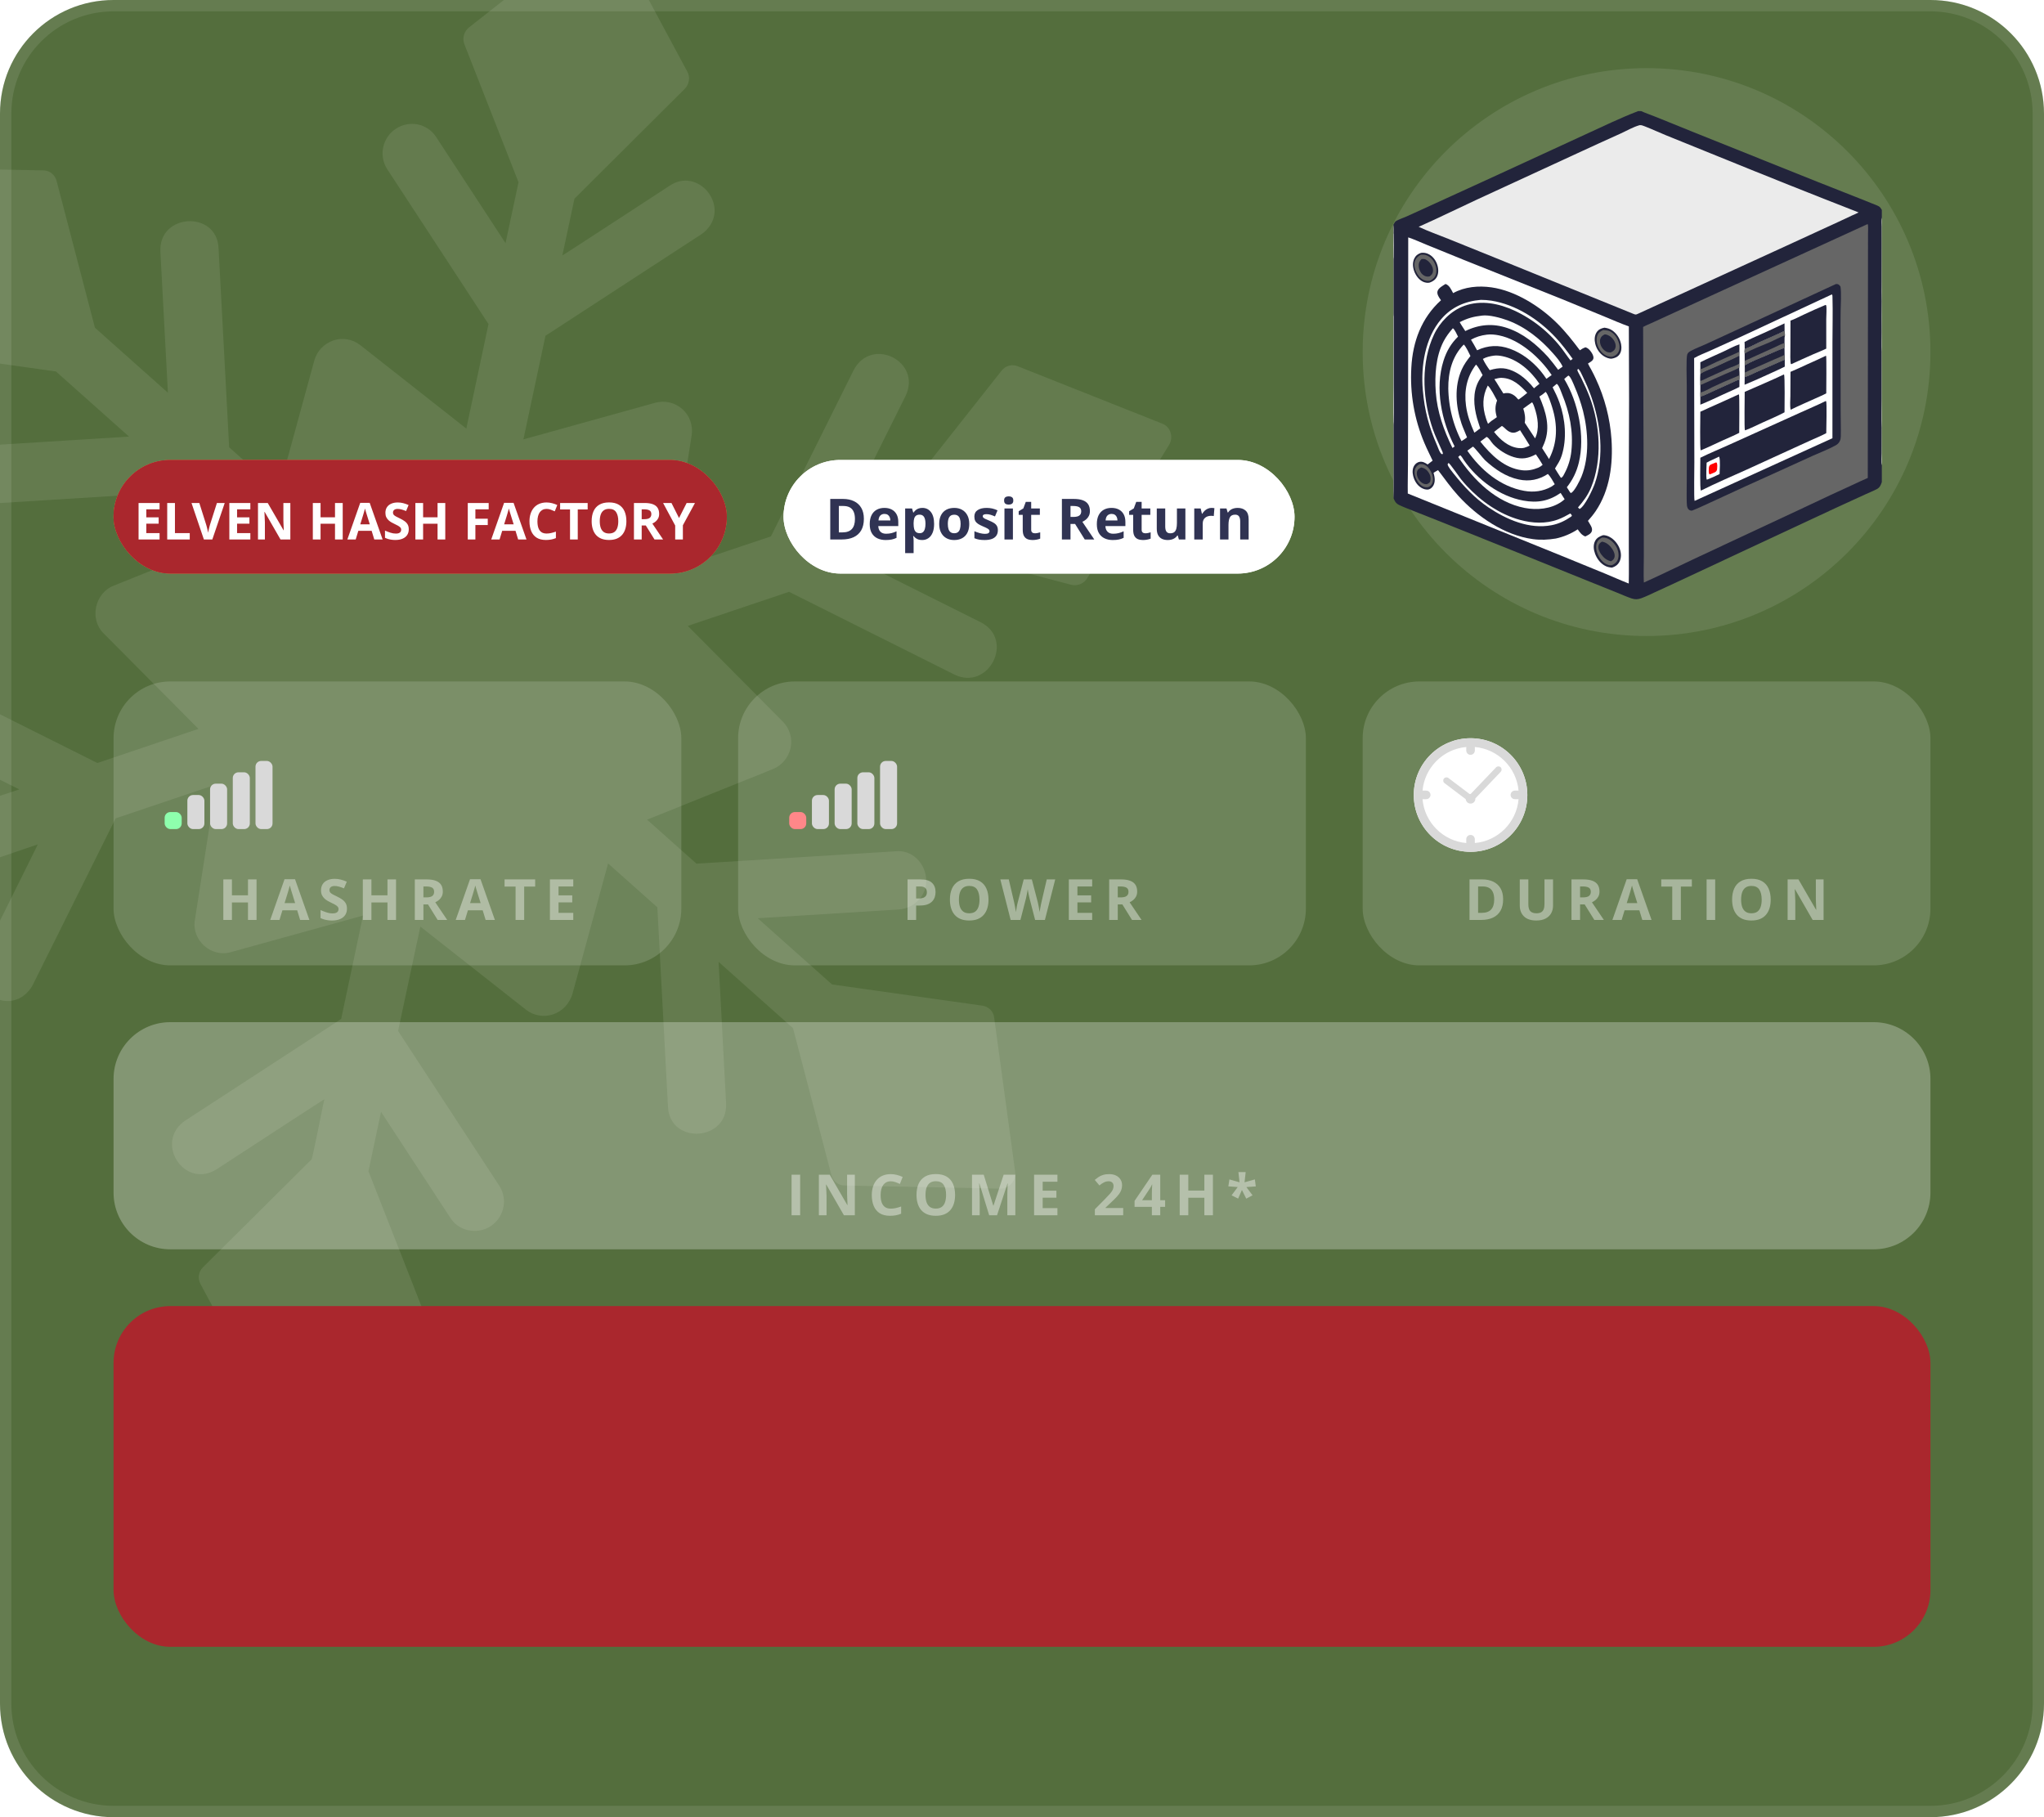<?xml version="1.0" encoding="UTF-8"?> <svg xmlns="http://www.w3.org/2000/svg" width="360" height="320" viewBox="0 0 360 320" fill="none"><g clip-path="url(#clip0_6107_470366)"><path d="M0 20C0 8.954 8.954 0 20 0H340C351.046 0 360 8.954 360 20V300C360 311.046 351.046 320 340 320H20C8.954 320 0 311.046 0 300V20Z" fill="#546E3D"></path><g clip-path="url(#clip1_6107_470366)" filter="url(#filter0_gf_6107_470366)"><path d="M179.331 64.526C178.291 64.084 177.105 64.341 176.357 65.334L159.788 86.311C159.876 86.427 149.506 89.755 149.506 89.8C149.491 89.813 159.504 69.703 159.504 69.703C162.4 63.624 153.478 59.157 150.337 65.208L135.779 94.459L118.082 100.379L121.827 76.618C122.065 74.894 121.468 73.187 120.173 72.034C118.878 70.88 117.113 70.483 115.428 70.918L92.184 77.377L96.071 59.128L123.479 41.283C123.878 41.023 124.231 40.717 124.533 40.378C128.459 36.119 122.919 29.374 117.96 32.694C117.959 32.679 98.97 45.104 99.042 44.984L101.176 34.995L120.592 15.655C121.386 14.849 121.604 13.602 121.051 12.608L108.144 -11.402C107.782 -12.07 107.138 -12.574 106.441 -12.712C105.67 -12.845 104.916 -12.687 104.287 -12.211L82.643 4.798C81.701 5.549 81.399 6.732 81.779 7.762L91.325 32.095C91.318 32.128 89.045 42.786 89.038 42.816L76.802 24.103C75.26 21.744 72.087 21.105 69.71 22.679C67.356 24.221 66.66 27.436 68.205 29.798L86.038 57.068L82.13 75.471L63.494 60.805C62.131 59.728 60.37 59.404 58.727 59.945C57.049 60.524 55.809 61.839 55.351 63.504L49.06 86.518L40.361 78.768L38.489 43.645C38.142 37.006 27.908 37.566 28.248 44.312L29.573 69.158L16.72 57.708L9.966 31.853C9.692 30.779 8.706 29.97 7.582 30.005L-19.805 29.456C-21.295 29.442 -22.6 30.906 -22.414 32.385L-18.718 59.526C-18.623 60.647 -17.705 61.534 -16.607 61.682L9.854 65.416L22.729 76.886L-2.152 78.436C-4.985 78.605 -7.15 81.051 -7.014 83.879C-6.874 86.71 -4.46 88.861 -1.634 88.685L33.517 86.496L42.194 94.226L20.057 103.123C16.671 104.417 15.699 109.085 18.278 111.562L34.953 128.352C34.93 128.36 17.169 134.355 17.148 134.362L-11.97 119.798C-14.495 118.535 -17.602 119.581 -18.868 122.111C-20.159 124.654 -19.159 127.732 -16.638 128.992L3.392 139.011L-7.004 142.473L-32.274 135.791C-33.341 135.532 -34.516 136.006 -35.119 136.99L-49.525 160.447C-50.33 161.783 -49.788 163.631 -48.277 164.185L-22.941 174.244C-21.886 174.677 -20.682 174.322 -19.967 173.437L-3.059 152.002L6.652 148.694C6.745 148.604 -3.368 168.889 -3.368 168.889C-6.026 174.14 1.151 178.978 5.021 174.533C5.323 174.194 5.587 173.808 5.799 173.383L20.366 144.113L38.041 138.154L34.334 161.948C33.672 165.545 37.229 168.731 40.733 167.649L63.943 161.229L60.091 179.434C60.108 179.46 32.659 197.294 32.656 197.309C27.062 201.035 32.408 209.531 38.176 205.897C38.178 205.906 57.169 193.498 57.119 193.583C57.066 193.617 55.018 204.165 54.87 204.16L35.799 223.115C34.864 224.011 34.817 225.214 35.339 226.162L48.246 250.172C48.608 250.84 49.252 251.345 49.949 251.482C50.719 251.615 51.474 251.458 52.103 250.982L73.746 233.972C74.658 233.291 75.003 232.07 74.61 231.008L64.897 206.25L67.112 195.798L79.338 214.492C81.103 217.283 85.264 217.553 87.448 215.034C88.964 213.333 89.229 210.774 87.934 208.797L70.113 181.547C70.112 181.557 74.035 163.168 74.035 163.168L92.632 177.8C93.996 178.877 95.791 179.163 97.434 178.622C99.051 178.081 100.293 176.733 100.81 175.062L107.101 152.049L115.776 159.776L117.647 194.946C117.995 201.594 128.24 201.014 127.888 194.28L126.563 169.386L139.67 181.062L146.424 206.917C146.697 207.991 147.684 208.8 148.808 208.766L176.194 209.314C176.923 209.341 177.632 209.005 178.147 208.427C178.662 207.849 178.914 207.105 178.804 206.385L175.107 179.244C175.013 178.123 174.095 177.236 172.997 177.088L146.536 173.354L133.453 161.699L158.287 160.156C159.706 160.069 160.956 159.414 161.838 158.424C164.859 155.218 162.239 149.48 157.77 149.907L122.665 152.089L113.968 144.341L136.105 135.443C137.706 134.796 138.869 133.414 139.252 131.68C139.6 129.986 139.075 128.274 137.849 127.043L121.136 110.219L138.968 104.219L168.11 118.797C174.127 121.703 178.749 112.695 172.777 109.603L152.756 99.587L162.88 96.185C162.881 96.046 188.629 103.018 188.664 102.979C189.769 103.247 190.937 102.764 191.509 101.78L205.914 78.323C206.72 76.988 206.177 75.139 204.667 74.585L179.331 64.526Z" fill="#F0F4EA" fill-opacity="0.1"></path></g><rect x="138" y="81" width="90" height="20" rx="10" fill="white"></rect><path d="M152.15 91.362C152.15 92.166 151.996 92.838 151.687 93.379C151.381 93.916 150.936 94.321 150.354 94.595C149.771 94.865 149.069 95 148.249 95H146.228V87.861H148.469C149.217 87.861 149.867 87.995 150.417 88.262C150.967 88.525 151.394 88.918 151.696 89.439C151.999 89.956 152.15 90.597 152.15 91.362ZM150.578 91.401C150.578 90.874 150.5 90.441 150.344 90.103C150.191 89.761 149.963 89.508 149.66 89.346C149.361 89.183 148.99 89.102 148.547 89.102H147.741V93.75H148.391C149.13 93.75 149.678 93.553 150.036 93.159C150.397 92.765 150.578 92.179 150.578 91.401ZM155.764 89.439C156.268 89.439 156.703 89.536 157.067 89.731C157.432 89.924 157.714 90.204 157.912 90.571C158.111 90.939 158.21 91.388 158.21 91.919V92.642H154.689C154.706 93.061 154.831 93.392 155.065 93.633C155.303 93.87 155.632 93.989 156.052 93.989C156.4 93.989 156.719 93.954 157.009 93.882C157.299 93.81 157.596 93.703 157.902 93.56V94.712C157.632 94.845 157.349 94.943 157.053 95.005C156.76 95.067 156.403 95.098 155.983 95.098C155.437 95.098 154.951 94.997 154.528 94.795C154.108 94.593 153.778 94.285 153.537 93.872C153.299 93.459 153.181 92.938 153.181 92.31C153.181 91.671 153.288 91.141 153.503 90.718C153.721 90.291 154.024 89.972 154.411 89.761C154.799 89.546 155.249 89.439 155.764 89.439ZM155.773 90.498C155.484 90.498 155.243 90.591 155.051 90.776C154.862 90.962 154.753 91.253 154.724 91.65H156.813C156.81 91.429 156.77 91.232 156.691 91.06C156.617 90.887 156.503 90.75 156.35 90.649C156.2 90.549 156.008 90.498 155.773 90.498ZM162.458 89.439C163.073 89.439 163.57 89.678 163.947 90.156C164.328 90.635 164.519 91.336 164.519 92.261C164.519 92.879 164.429 93.4 164.25 93.823C164.071 94.243 163.824 94.561 163.508 94.775C163.192 94.99 162.829 95.098 162.419 95.098C162.155 95.098 161.929 95.065 161.74 95C161.551 94.932 161.39 94.845 161.257 94.741C161.123 94.634 161.008 94.52 160.91 94.399H160.832C160.858 94.53 160.878 94.663 160.891 94.8C160.904 94.936 160.91 95.07 160.91 95.2V97.402H159.421V89.541H160.632L160.842 90.249H160.91C161.008 90.103 161.127 89.967 161.267 89.844C161.407 89.72 161.574 89.622 161.77 89.551C161.968 89.476 162.198 89.439 162.458 89.439ZM161.979 90.63C161.719 90.63 161.512 90.684 161.359 90.791C161.206 90.898 161.094 91.06 161.022 91.274C160.954 91.489 160.917 91.761 160.91 92.09V92.251C160.91 92.603 160.943 92.9 161.008 93.144C161.076 93.389 161.188 93.574 161.345 93.701C161.504 93.828 161.722 93.892 161.999 93.892C162.227 93.892 162.414 93.828 162.561 93.701C162.707 93.574 162.816 93.389 162.888 93.144C162.963 92.897 163 92.596 163 92.241C163 91.707 162.917 91.305 162.751 91.035C162.585 90.765 162.328 90.63 161.979 90.63ZM170.71 92.261C170.71 92.716 170.648 93.12 170.524 93.472C170.404 93.823 170.227 94.121 169.992 94.365C169.761 94.606 169.481 94.788 169.152 94.912C168.827 95.036 168.459 95.098 168.049 95.098C167.665 95.098 167.312 95.036 166.989 94.912C166.67 94.788 166.392 94.606 166.154 94.365C165.92 94.121 165.738 93.823 165.607 93.472C165.48 93.12 165.417 92.716 165.417 92.261C165.417 91.655 165.524 91.143 165.739 90.723C165.954 90.303 166.26 89.984 166.657 89.766C167.054 89.547 167.528 89.439 168.078 89.439C168.589 89.439 169.042 89.547 169.436 89.766C169.833 89.984 170.144 90.303 170.368 90.723C170.596 91.143 170.71 91.655 170.71 92.261ZM166.936 92.261C166.936 92.619 166.975 92.92 167.053 93.164C167.131 93.408 167.253 93.592 167.419 93.716C167.585 93.84 167.801 93.901 168.068 93.901C168.332 93.901 168.545 93.84 168.708 93.716C168.874 93.592 168.994 93.408 169.069 93.164C169.147 92.92 169.187 92.619 169.187 92.261C169.187 91.899 169.147 91.6 169.069 91.362C168.994 91.121 168.874 90.941 168.708 90.82C168.542 90.7 168.326 90.64 168.059 90.64C167.665 90.64 167.378 90.775 167.199 91.045C167.023 91.315 166.936 91.72 166.936 92.261ZM175.749 93.379C175.749 93.75 175.661 94.064 175.485 94.321C175.313 94.575 175.054 94.769 174.709 94.902C174.364 95.033 173.934 95.098 173.42 95.098C173.039 95.098 172.712 95.073 172.438 95.024C172.168 94.976 171.895 94.894 171.618 94.78V93.55C171.914 93.683 172.232 93.794 172.57 93.882C172.912 93.966 173.212 94.009 173.469 94.009C173.758 94.009 173.965 93.966 174.089 93.882C174.216 93.794 174.279 93.68 174.279 93.54C174.279 93.449 174.253 93.368 174.201 93.296C174.152 93.221 174.045 93.138 173.879 93.047C173.713 92.953 173.452 92.83 173.098 92.681C172.756 92.537 172.474 92.393 172.253 92.246C172.035 92.1 171.872 91.927 171.765 91.728C171.66 91.527 171.608 91.271 171.608 90.962C171.608 90.457 171.804 90.078 172.194 89.824C172.588 89.567 173.114 89.439 173.771 89.439C174.11 89.439 174.432 89.473 174.738 89.541C175.048 89.609 175.365 89.718 175.69 89.868L175.241 90.942C174.971 90.825 174.715 90.729 174.475 90.654C174.237 90.579 173.994 90.542 173.747 90.542C173.529 90.542 173.365 90.571 173.254 90.63C173.143 90.689 173.088 90.778 173.088 90.898C173.088 90.986 173.116 91.064 173.171 91.133C173.229 91.201 173.34 91.278 173.503 91.362C173.669 91.444 173.911 91.549 174.23 91.68C174.54 91.807 174.808 91.94 175.036 92.08C175.264 92.217 175.44 92.388 175.563 92.593C175.687 92.795 175.749 93.057 175.749 93.379ZM178.4 89.541V95H176.911V89.541H178.4ZM177.658 87.402C177.88 87.402 178.07 87.454 178.229 87.559C178.389 87.659 178.469 87.85 178.469 88.13C178.469 88.407 178.389 88.599 178.229 88.706C178.07 88.81 177.88 88.862 177.658 88.862C177.434 88.862 177.242 88.81 177.082 88.706C176.926 88.599 176.848 88.407 176.848 88.13C176.848 87.85 176.926 87.659 177.082 87.559C177.242 87.454 177.434 87.402 177.658 87.402ZM182.268 93.911C182.43 93.911 182.588 93.895 182.741 93.862C182.897 93.83 183.052 93.789 183.205 93.74V94.849C183.046 94.92 182.847 94.979 182.609 95.024C182.375 95.073 182.118 95.098 181.838 95.098C181.512 95.098 181.219 95.046 180.959 94.941C180.702 94.834 180.498 94.65 180.349 94.39C180.202 94.126 180.129 93.76 180.129 93.291V90.659H179.416V90.029L180.236 89.531L180.666 88.379H181.618V89.541H183.146V90.659H181.618V93.291C181.618 93.499 181.677 93.656 181.794 93.76C181.914 93.861 182.072 93.911 182.268 93.911ZM189.108 87.861C189.756 87.861 190.29 87.939 190.71 88.096C191.133 88.252 191.447 88.488 191.652 88.804C191.857 89.12 191.96 89.518 191.96 90C191.96 90.326 191.898 90.61 191.774 90.855C191.651 91.099 191.488 91.305 191.286 91.475C191.084 91.644 190.866 91.782 190.632 91.89L192.731 95H191.052L189.348 92.261H188.542V95H187.028V87.861H189.108ZM189.001 89.102H188.542V91.03H189.03C189.532 91.03 189.89 90.947 190.104 90.781C190.323 90.612 190.432 90.365 190.432 90.039C190.432 89.701 190.314 89.46 190.08 89.316C189.849 89.173 189.489 89.102 189.001 89.102ZM195.764 89.439C196.268 89.439 196.703 89.536 197.067 89.731C197.432 89.924 197.714 90.204 197.912 90.571C198.111 90.939 198.21 91.388 198.21 91.919V92.642H194.689C194.706 93.061 194.831 93.392 195.065 93.633C195.303 93.87 195.632 93.989 196.052 93.989C196.4 93.989 196.719 93.954 197.009 93.882C197.299 93.81 197.596 93.703 197.902 93.56V94.712C197.632 94.845 197.349 94.943 197.053 95.005C196.76 95.067 196.403 95.098 195.983 95.098C195.437 95.098 194.951 94.997 194.528 94.795C194.108 94.593 193.778 94.285 193.537 93.872C193.299 93.459 193.181 92.938 193.181 92.31C193.181 91.671 193.288 91.141 193.503 90.718C193.721 90.291 194.024 89.972 194.411 89.761C194.799 89.546 195.249 89.439 195.764 89.439ZM195.773 90.498C195.484 90.498 195.243 90.591 195.051 90.776C194.862 90.962 194.753 91.253 194.724 91.65H196.813C196.81 91.429 196.77 91.232 196.691 91.06C196.617 90.887 196.503 90.75 196.35 90.649C196.2 90.549 196.008 90.498 195.773 90.498ZM201.721 93.911C201.883 93.911 202.041 93.895 202.194 93.862C202.351 93.83 202.505 93.789 202.658 93.74V94.849C202.499 94.92 202.3 94.979 202.062 95.024C201.828 95.073 201.571 95.098 201.291 95.098C200.965 95.098 200.673 95.046 200.412 94.941C200.155 94.834 199.951 94.65 199.802 94.39C199.655 94.126 199.582 93.76 199.582 93.291V90.659H198.869V90.029L199.689 89.531L200.119 88.379H201.071V89.541H202.6V90.659H201.071V93.291C201.071 93.499 201.13 93.656 201.247 93.76C201.368 93.861 201.525 93.911 201.721 93.911ZM208.776 89.541V95H207.634L207.434 94.302H207.355C207.238 94.487 207.092 94.639 206.916 94.756C206.74 94.873 206.547 94.959 206.335 95.015C206.123 95.07 205.904 95.098 205.676 95.098C205.285 95.098 204.945 95.029 204.655 94.893C204.366 94.753 204.139 94.536 203.977 94.243C203.817 93.95 203.737 93.569 203.737 93.101V89.541H205.227V92.73C205.227 93.12 205.297 93.415 205.437 93.613C205.576 93.812 205.799 93.911 206.105 93.911C206.408 93.911 206.646 93.843 206.818 93.706C206.991 93.566 207.111 93.363 207.18 93.096C207.251 92.826 207.287 92.497 207.287 92.109V89.541H208.776ZM213.386 89.439C213.461 89.439 213.547 89.443 213.645 89.453C213.745 89.46 213.827 89.469 213.889 89.482L213.776 90.879C213.728 90.863 213.658 90.851 213.566 90.845C213.479 90.835 213.402 90.83 213.337 90.83C213.145 90.83 212.958 90.855 212.775 90.903C212.596 90.952 212.435 91.032 212.292 91.143C212.149 91.25 212.035 91.393 211.95 91.572C211.869 91.748 211.828 91.965 211.828 92.222V95H210.339V89.541H211.467L211.687 90.459H211.76C211.867 90.273 212.001 90.104 212.16 89.951C212.323 89.795 212.507 89.671 212.712 89.58C212.92 89.486 213.145 89.439 213.386 89.439ZM217.98 89.439C218.563 89.439 219.032 89.598 219.387 89.917C219.742 90.233 219.919 90.741 219.919 91.44V95H218.43V91.811C218.43 91.421 218.358 91.126 218.215 90.928C218.075 90.729 217.854 90.63 217.551 90.63C217.095 90.63 216.784 90.784 216.618 91.094C216.452 91.403 216.369 91.849 216.369 92.432V95H214.88V89.541H216.018L216.218 90.239H216.301C216.418 90.05 216.563 89.897 216.735 89.78C216.911 89.663 217.105 89.577 217.316 89.522C217.531 89.466 217.753 89.439 217.98 89.439Z" fill="#303353"></path><rect x="20" y="230" width="320" height="60" rx="10" fill="#AA272D"></rect><path d="M20 190C20 184.477 24.477 180 30 180H330C335.523 180 340 184.477 340 190V210C340 215.523 335.523 220 330 220H30C24.477 220 20 215.523 20 210V190Z" fill="white" fill-opacity="0.15"></path><path d="M20 190C20 184.477 24.477 180 30 180H330C335.523 180 340 184.477 340 190V210C340 215.523 335.523 220 330 220H30C24.477 220 20 215.523 20 210V190Z" fill="white" fill-opacity="0.15"></path><path d="M139.414 214V206.861H140.928V214H139.414ZM150.558 214H148.634L145.528 208.6H145.484C145.497 208.824 145.509 209.05 145.519 209.278C145.528 209.506 145.538 209.734 145.548 209.962C145.558 210.187 145.567 210.413 145.577 210.641V214H144.225V206.861H146.134L149.234 212.208H149.269C149.262 211.987 149.254 211.767 149.244 211.549C149.234 211.331 149.225 211.113 149.215 210.895C149.208 210.676 149.202 210.458 149.195 210.24V206.861H150.558V214ZM156.892 208.019C156.602 208.019 156.345 208.076 156.12 208.189C155.899 208.3 155.712 208.461 155.559 208.673C155.409 208.884 155.295 209.14 155.217 209.439C155.139 209.739 155.1 210.076 155.1 210.45C155.1 210.955 155.161 211.386 155.285 211.744C155.412 212.099 155.607 212.371 155.871 212.56C156.135 212.745 156.475 212.838 156.892 212.838C157.181 212.838 157.471 212.805 157.761 212.74C158.054 212.675 158.371 212.582 158.713 212.462V213.731C158.397 213.862 158.086 213.954 157.78 214.01C157.474 214.068 157.131 214.098 156.75 214.098C156.014 214.098 155.409 213.946 154.934 213.644C154.462 213.338 154.112 212.911 153.884 212.364C153.656 211.814 153.542 211.173 153.542 210.44C153.542 209.9 153.615 209.405 153.762 208.956C153.908 208.507 154.123 208.118 154.406 207.789C154.689 207.46 155.039 207.206 155.456 207.027C155.873 206.848 156.351 206.759 156.892 206.759C157.246 206.759 157.601 206.804 157.956 206.896C158.314 206.983 158.656 207.105 158.981 207.262L158.493 208.492C158.226 208.365 157.958 208.255 157.688 208.16C157.417 208.066 157.152 208.019 156.892 208.019ZM168.216 210.421C168.216 210.971 168.147 211.472 168.011 211.925C167.874 212.374 167.666 212.761 167.386 213.087C167.109 213.412 166.757 213.663 166.331 213.839C165.905 214.011 165.4 214.098 164.817 214.098C164.235 214.098 163.73 214.011 163.304 213.839C162.877 213.663 162.524 213.412 162.244 213.087C161.967 212.761 161.761 212.372 161.624 211.92C161.487 211.467 161.419 210.965 161.419 210.411C161.419 209.672 161.539 209.029 161.78 208.482C162.024 207.932 162.399 207.506 162.903 207.203C163.408 206.9 164.049 206.749 164.827 206.749C165.602 206.749 166.238 206.9 166.736 207.203C167.238 207.506 167.609 207.932 167.85 208.482C168.094 209.033 168.216 209.679 168.216 210.421ZM163.006 210.421C163.006 210.919 163.068 211.349 163.191 211.71C163.318 212.068 163.515 212.345 163.782 212.54C164.049 212.732 164.394 212.828 164.817 212.828C165.247 212.828 165.595 212.732 165.862 212.54C166.129 212.345 166.323 212.068 166.443 211.71C166.567 211.349 166.629 210.919 166.629 210.421C166.629 209.672 166.489 209.083 166.209 208.653C165.929 208.224 165.468 208.009 164.827 208.009C164.401 208.009 164.052 208.106 163.782 208.302C163.515 208.494 163.318 208.771 163.191 209.132C163.068 209.49 163.006 209.92 163.006 210.421ZM174.218 214L172.499 208.399H172.455C172.462 208.533 172.471 208.735 172.484 209.005C172.501 209.272 172.515 209.557 172.528 209.859C172.541 210.162 172.548 210.436 172.548 210.68V214H171.195V206.861H173.256L174.945 212.32H174.975L176.767 206.861H178.827V214H177.416V210.621C177.416 210.396 177.419 210.138 177.426 209.845C177.436 209.552 177.447 209.273 177.46 209.01C177.473 208.743 177.483 208.543 177.489 208.409H177.445L175.604 214H174.218ZM186.24 214H182.129V206.861H186.24V208.102H183.643V209.669H186.06V210.909H183.643V212.75H186.24V214ZM197.824 214H192.834V212.95L194.626 211.139C194.987 210.768 195.277 210.458 195.495 210.211C195.716 209.96 195.876 209.732 195.974 209.527C196.075 209.322 196.125 209.103 196.125 208.868C196.125 208.585 196.045 208.373 195.886 208.233C195.729 208.09 195.52 208.019 195.256 208.019C194.979 208.019 194.711 208.082 194.45 208.209C194.19 208.336 193.918 208.517 193.635 208.751L192.814 207.779C193.02 207.604 193.236 207.438 193.464 207.281C193.695 207.125 193.962 207 194.265 206.905C194.571 206.808 194.937 206.759 195.363 206.759C195.832 206.759 196.234 206.843 196.569 207.013C196.908 207.182 197.168 207.413 197.351 207.706C197.533 207.996 197.624 208.325 197.624 208.692C197.624 209.086 197.546 209.446 197.39 209.771C197.233 210.097 197.006 210.419 196.706 210.738C196.41 211.057 196.052 211.41 195.632 211.798L194.714 212.662V212.73H197.824V214ZM205.208 212.521H204.349V214H202.874V212.521H199.827V211.471L202.957 206.861H204.349V211.349H205.208V212.521ZM202.874 211.349V210.138C202.874 210.024 202.876 209.889 202.879 209.732C202.885 209.576 202.892 209.42 202.898 209.264C202.905 209.107 202.911 208.969 202.918 208.849C202.928 208.725 202.934 208.639 202.938 208.59H202.898C202.837 208.723 202.771 208.854 202.703 208.98C202.635 209.104 202.555 209.234 202.464 209.371L201.155 211.349H202.874ZM213.627 214H212.118V210.919H209.291V214H207.777V206.861H209.291V209.659H212.118V206.861H213.627V214ZM219.395 206.402L219.194 208.199L221.016 207.691L221.177 208.922L219.517 209.039L220.605 210.489L219.497 211.08L218.735 209.552L218.066 211.07L216.914 210.489L217.993 209.039L216.343 208.912L216.533 207.691L218.315 208.199L218.115 206.402H219.395Z" fill="white" fill-opacity="0.4"></path><rect x="240" y="120" width="100" height="50" rx="10" fill="white" fill-opacity="0.15"></rect><path d="M264.74 158.362C264.74 159.166 264.586 159.839 264.276 160.379C263.97 160.916 263.526 161.321 262.943 161.595C262.361 161.865 261.659 162 260.839 162H258.817V154.861H261.059C261.807 154.861 262.457 154.995 263.007 155.262C263.557 155.525 263.983 155.918 264.286 156.438C264.589 156.956 264.74 157.597 264.74 158.362ZM263.168 158.401C263.168 157.874 263.09 157.441 262.934 157.103C262.781 156.761 262.553 156.508 262.25 156.346C261.951 156.183 261.579 156.102 261.137 156.102H260.331V160.75H260.98C261.719 160.75 262.268 160.553 262.626 160.159C262.987 159.765 263.168 159.179 263.168 158.401ZM273.53 154.861V159.48C273.53 159.972 273.421 160.416 273.203 160.813C272.988 161.207 272.661 161.52 272.222 161.751C271.785 161.982 271.235 162.098 270.571 162.098C269.627 162.098 268.908 161.857 268.413 161.375C267.918 160.893 267.671 160.255 267.671 159.461V154.861H269.18V159.231C269.18 159.821 269.3 160.234 269.541 160.472C269.782 160.709 270.138 160.828 270.61 160.828C270.942 160.828 271.211 160.771 271.416 160.657C271.624 160.543 271.777 160.368 271.875 160.13C271.973 159.892 272.021 159.59 272.021 159.222V154.861H273.53ZM278.858 154.861C279.506 154.861 280.04 154.939 280.46 155.096C280.883 155.252 281.197 155.488 281.402 155.804C281.607 156.119 281.71 156.518 281.71 157C281.71 157.326 281.648 157.61 281.524 157.854C281.401 158.099 281.238 158.305 281.036 158.475C280.834 158.644 280.616 158.782 280.382 158.89L282.481 162H280.802L279.098 159.261H278.292V162H276.778V154.861H278.858ZM278.751 156.102H278.292V158.03H278.78C279.282 158.03 279.64 157.947 279.854 157.781C280.073 157.612 280.182 157.365 280.182 157.039C280.182 156.701 280.064 156.46 279.83 156.316C279.599 156.173 279.239 156.102 278.751 156.102ZM289.25 162L288.732 160.301H286.13L285.612 162H283.981L286.501 154.832H288.352L290.881 162H289.25ZM288.371 159.031L287.854 157.371C287.821 157.26 287.777 157.119 287.722 156.946C287.67 156.771 287.616 156.593 287.561 156.414C287.508 156.232 287.466 156.074 287.434 155.94C287.401 156.074 287.355 156.24 287.297 156.438C287.242 156.634 287.188 156.819 287.136 156.995C287.084 157.171 287.046 157.296 287.023 157.371L286.511 159.031H288.371ZM296.038 162H294.524V156.121H292.586V154.861H297.977V156.121H296.038V162ZM300.575 162V154.861H302.089V162H300.575ZM311.865 158.421C311.865 158.971 311.797 159.472 311.66 159.925C311.523 160.374 311.315 160.761 311.035 161.087C310.758 161.412 310.407 161.663 309.98 161.839C309.554 162.011 309.049 162.098 308.467 162.098C307.884 162.098 307.38 162.011 306.953 161.839C306.527 161.663 306.174 161.412 305.894 161.087C305.617 160.761 305.41 160.372 305.273 159.92C305.137 159.467 305.068 158.965 305.068 158.411C305.068 157.672 305.189 157.029 305.43 156.482C305.674 155.932 306.048 155.506 306.553 155.203C307.057 154.9 307.699 154.749 308.477 154.749C309.251 154.749 309.888 154.9 310.386 155.203C310.887 155.506 311.258 155.932 311.499 156.482C311.743 157.033 311.865 157.679 311.865 158.421ZM306.655 158.421C306.655 158.919 306.717 159.349 306.841 159.71C306.968 160.068 307.165 160.345 307.432 160.54C307.699 160.732 308.044 160.828 308.467 160.828C308.896 160.828 309.245 160.732 309.512 160.54C309.779 160.345 309.972 160.068 310.093 159.71C310.216 159.349 310.278 158.919 310.278 158.421C310.278 157.672 310.138 157.083 309.858 156.653C309.578 156.224 309.118 156.009 308.477 156.009C308.05 156.009 307.702 156.106 307.432 156.302C307.165 156.494 306.968 156.771 306.841 157.132C306.717 157.49 306.655 157.92 306.655 158.421ZM321.178 162H319.254L316.148 156.6H316.104C316.118 156.824 316.129 157.05 316.139 157.278C316.148 157.506 316.158 157.734 316.168 157.962C316.178 158.187 316.188 158.413 316.197 158.641V162H314.845V154.861H316.754L319.854 160.208H319.889C319.882 159.987 319.874 159.767 319.864 159.549C319.854 159.331 319.845 159.113 319.835 158.895C319.828 158.676 319.822 158.458 319.815 158.24V154.861H321.178V162Z" fill="white" fill-opacity="0.4"></path><circle cx="259.001" cy="140" r="10" fill="white"></circle><path d="M259.001 130C253.476 130 249 134.476 249 140.001C249 145.526 253.476 150.002 259.001 150.002C264.526 150.002 269.002 145.524 269.002 140.001C269.002 134.478 264.524 130 259.001 130ZM259.754 148.456V147.784C259.754 147.366 259.417 147.029 258.999 147.029C258.582 147.029 258.244 147.366 258.244 147.784V148.456C254.156 148.094 250.893 144.823 250.542 140.733H251.191C251.609 140.733 251.946 140.395 251.946 139.978C251.946 139.56 251.609 139.223 251.191 139.223H250.545C250.918 135.152 254.174 131.906 258.246 131.545V132.17C258.246 132.588 258.583 132.925 259.001 132.925C259.418 132.925 259.756 132.588 259.756 132.17V131.545C263.828 131.906 267.083 135.154 267.455 139.223H266.809C266.391 139.223 266.054 139.56 266.054 139.978C266.054 140.395 266.391 140.733 266.809 140.733H267.458C267.107 144.825 263.844 148.094 259.756 148.456H259.754Z" fill="#D9D9D9"></path><path d="M263.496 135.127L259.026 139.812C259.026 139.812 259.01 139.812 259.001 139.812C258.945 139.812 258.89 139.817 258.837 139.828L255.096 137.001C254.848 136.816 254.493 136.862 254.304 137.114C254.115 137.362 254.165 137.719 254.414 137.906L258.155 140.733C258.191 141.168 258.556 141.511 259.001 141.511C259.47 141.511 259.85 141.131 259.85 140.661C259.85 140.638 259.85 140.617 259.847 140.595L264.317 135.911C264.533 135.684 264.524 135.327 264.298 135.109C264.073 134.894 263.714 134.902 263.496 135.129V135.127Z" fill="#D9D9D9"></path><rect x="130" y="120" width="100" height="50" rx="10" fill="white" fill-opacity="0.15"></rect><rect x="139" y="143" width="3" height="3" rx="1" fill="#FF8789"></rect><rect x="143" y="140" width="3" height="6" rx="1" fill="#D9D9D9"></rect><rect x="147" y="138" width="3" height="8" rx="1" fill="#D9D9D9"></rect><rect x="151" y="136" width="3" height="10" rx="1" fill="#D9D9D9"></rect><rect x="155" y="134" width="3" height="12" rx="1" fill="#D9D9D9"></rect><path d="M162.122 154.861C163.043 154.861 163.715 155.06 164.139 155.457C164.562 155.851 164.773 156.395 164.773 157.088C164.773 157.4 164.726 157.7 164.632 157.986C164.537 158.27 164.383 158.522 164.168 158.743C163.956 158.965 163.673 159.14 163.318 159.271C162.964 159.397 162.526 159.461 162.005 159.461H161.355V162H159.842V154.861H162.122ZM162.044 156.102H161.355V158.221H161.854C162.137 158.221 162.382 158.183 162.591 158.108C162.799 158.034 162.96 157.916 163.074 157.757C163.188 157.597 163.245 157.392 163.245 157.142C163.245 156.79 163.147 156.53 162.952 156.36C162.757 156.188 162.454 156.102 162.044 156.102ZM174.101 158.421C174.101 158.971 174.032 159.472 173.896 159.925C173.759 160.374 173.55 160.761 173.271 161.087C172.994 161.412 172.642 161.663 172.216 161.839C171.789 162.011 171.285 162.098 170.702 162.098C170.119 162.098 169.615 162.011 169.188 161.839C168.762 161.663 168.409 161.412 168.129 161.087C167.852 160.761 167.646 160.372 167.509 159.92C167.372 159.467 167.304 158.965 167.304 158.411C167.304 157.672 167.424 157.029 167.665 156.482C167.909 155.932 168.284 155.506 168.788 155.203C169.293 154.9 169.934 154.749 170.712 154.749C171.487 154.749 172.123 154.9 172.621 155.203C173.122 155.506 173.493 155.932 173.734 156.482C173.979 157.033 174.101 157.679 174.101 158.421ZM168.891 158.421C168.891 158.919 168.952 159.349 169.076 159.71C169.203 160.068 169.4 160.345 169.667 160.54C169.934 160.732 170.279 160.828 170.702 160.828C171.132 160.828 171.48 160.732 171.747 160.54C172.014 160.345 172.208 160.068 172.328 159.71C172.452 159.349 172.514 158.919 172.514 158.421C172.514 157.672 172.374 157.083 172.094 156.653C171.814 156.224 171.353 156.009 170.712 156.009C170.285 156.009 169.937 156.106 169.667 156.302C169.4 156.494 169.203 156.771 169.076 157.132C168.952 157.49 168.891 157.92 168.891 158.421ZM185.85 154.861L184.033 162H182.31L181.343 158.25C181.323 158.178 181.297 158.069 181.265 157.923C181.232 157.776 181.198 157.617 181.162 157.444C181.126 157.269 181.094 157.104 181.064 156.951C181.038 156.795 181.021 156.671 181.011 156.58C181.001 156.671 180.981 156.793 180.952 156.946C180.926 157.099 180.895 157.262 180.859 157.435C180.827 157.607 180.794 157.768 180.762 157.918C180.729 158.068 180.703 158.182 180.684 158.26L179.722 162H178.003L176.182 154.861H177.671L178.584 158.758C178.61 158.875 178.639 159.015 178.672 159.178C178.708 159.34 178.742 159.511 178.774 159.69C178.81 159.866 178.841 160.037 178.867 160.203C178.896 160.366 178.918 160.507 178.931 160.628C178.947 160.504 178.968 160.361 178.994 160.198C179.02 160.032 179.048 159.865 179.077 159.695C179.11 159.523 179.142 159.363 179.175 159.217C179.207 159.07 179.237 158.951 179.263 158.86L180.303 154.861H181.733L182.773 158.86C182.796 158.948 182.822 159.067 182.852 159.217C182.884 159.363 182.917 159.523 182.949 159.695C182.982 159.868 183.011 160.037 183.037 160.203C183.066 160.366 183.088 160.507 183.101 160.628C183.123 160.465 183.154 160.268 183.193 160.037C183.236 159.803 183.28 159.57 183.325 159.339C183.374 159.108 183.416 158.914 183.452 158.758L184.36 154.861H185.85ZM192.359 162H188.248V154.861H192.359V156.102H189.762V157.669H192.179V158.909H189.762V160.75H192.359V162ZM197.434 154.861C198.081 154.861 198.615 154.939 199.035 155.096C199.458 155.252 199.772 155.488 199.978 155.804C200.183 156.119 200.285 156.518 200.285 157C200.285 157.326 200.223 157.61 200.1 157.854C199.976 158.099 199.813 158.305 199.611 158.475C199.41 158.644 199.191 158.782 198.957 158.89L201.057 162H199.377L197.673 159.261H196.867V162H195.354V154.861H197.434ZM197.326 156.102H196.867V158.03H197.355C197.857 158.03 198.215 157.947 198.43 157.781C198.648 157.612 198.757 157.365 198.757 157.039C198.757 156.701 198.64 156.46 198.405 156.316C198.174 156.173 197.814 156.102 197.326 156.102Z" fill="white" fill-opacity="0.4"></path><rect x="20" y="120" width="100" height="50" rx="10" fill="white" fill-opacity="0.15"></rect><rect x="29" y="143" width="3" height="3" rx="1" fill="#8EFFAD"></rect><rect x="33" y="140" width="3" height="6" rx="1" fill="#D9D9D9"></rect><rect x="37" y="138" width="3" height="8" rx="1" fill="#D9D9D9"></rect><rect x="41" y="136" width="3" height="10" rx="1" fill="#D9D9D9"></rect><rect x="45" y="134" width="3" height="12" rx="1" fill="#D9D9D9"></rect><path d="M45.185 162H43.676V158.919H40.849V162H39.335V154.861H40.849V157.659H43.676V154.861H45.185V162ZM52.861 162L52.344 160.301H49.741L49.224 162H47.593L50.112 154.832H51.963L54.492 162H52.861ZM51.982 159.031L51.465 157.371C51.432 157.26 51.388 157.119 51.333 156.946C51.281 156.771 51.227 156.593 51.172 156.414C51.12 156.232 51.078 156.074 51.045 155.94C51.012 156.074 50.967 156.24 50.908 156.438C50.853 156.634 50.799 156.819 50.747 156.995C50.695 157.171 50.658 157.296 50.635 157.371L50.122 159.031H51.982ZM61.109 160.018C61.109 160.441 61.007 160.809 60.802 161.121C60.597 161.434 60.297 161.674 59.903 161.844C59.513 162.013 59.037 162.098 58.477 162.098C58.23 162.098 57.988 162.081 57.75 162.049C57.516 162.016 57.289 161.969 57.071 161.907C56.856 161.842 56.651 161.762 56.456 161.668V160.262C56.795 160.411 57.146 160.547 57.511 160.667C57.875 160.787 58.237 160.848 58.595 160.848C58.842 160.848 59.041 160.815 59.19 160.75C59.343 160.685 59.454 160.595 59.523 160.481C59.591 160.368 59.625 160.237 59.625 160.091C59.625 159.912 59.565 159.759 59.444 159.632C59.324 159.505 59.158 159.386 58.946 159.275C58.738 159.165 58.502 159.046 58.238 158.919C58.072 158.841 57.892 158.746 57.696 158.636C57.501 158.522 57.315 158.383 57.14 158.221C56.964 158.058 56.819 157.861 56.705 157.63C56.594 157.396 56.539 157.116 56.539 156.79C56.539 156.364 56.637 155.999 56.832 155.696C57.027 155.394 57.306 155.162 57.667 155.003C58.032 154.84 58.461 154.759 58.956 154.759C59.327 154.759 59.68 154.803 60.016 154.891C60.354 154.975 60.707 155.099 61.075 155.262L60.587 156.438C60.258 156.305 59.964 156.202 59.703 156.131C59.443 156.056 59.177 156.019 58.907 156.019C58.718 156.019 58.557 156.049 58.424 156.111C58.29 156.17 58.19 156.255 58.121 156.365C58.053 156.473 58.019 156.598 58.019 156.741C58.019 156.91 58.067 157.054 58.165 157.171C58.266 157.285 58.416 157.396 58.614 157.503C58.816 157.61 59.067 157.736 59.366 157.879C59.731 158.051 60.042 158.232 60.299 158.421C60.559 158.606 60.759 158.826 60.899 159.08C61.039 159.331 61.109 159.643 61.109 160.018ZM69.753 162H68.244V158.919H65.417V162H63.903V154.861H65.417V157.659H68.244V154.861H69.753V162ZM75.14 154.861C75.787 154.861 76.321 154.939 76.741 155.096C77.164 155.252 77.478 155.488 77.684 155.804C77.889 156.119 77.991 156.518 77.991 157C77.991 157.326 77.929 157.61 77.806 157.854C77.682 158.099 77.519 158.305 77.317 158.475C77.116 158.644 76.897 158.782 76.663 158.89L78.763 162H77.083L75.379 159.261H74.573V162H73.06V154.861H75.14ZM75.032 156.102H74.573V158.03H75.061C75.563 158.03 75.921 157.947 76.136 157.781C76.354 157.612 76.463 157.365 76.463 157.039C76.463 156.701 76.346 156.46 76.111 156.316C75.88 156.173 75.52 156.102 75.032 156.102ZM85.531 162L85.014 160.301H82.411L81.894 162H80.263L82.782 154.832H84.633L87.162 162H85.531ZM84.652 159.031L84.135 157.371C84.102 157.26 84.058 157.119 84.003 156.946C83.951 156.771 83.897 156.593 83.842 156.414C83.79 156.232 83.747 156.074 83.715 155.94C83.682 156.074 83.637 156.24 83.578 156.438C83.523 156.634 83.469 156.819 83.417 156.995C83.365 157.171 83.328 157.296 83.305 157.371L82.792 159.031H84.652ZM92.319 162H90.806V156.121H88.867V154.861H94.258V156.121H92.319V162ZM100.968 162H96.856V154.861H100.968V156.102H98.37V157.669H100.787V158.909H98.37V160.75H100.968V162Z" fill="white" fill-opacity="0.4"></path><circle cx="290" cy="62" r="50" fill="white" fill-opacity="0.1"></circle><path d="M245.417 19.562H288.531H289.044H331.437V36.969V38.316V53.033V61.949V75.34V81.916V84.891V105.583H245.417V87.691V74.851V55.2V45.869V40.84V39.586V39.568V19.562ZM245.44 87.693L245.417 87.691V105.583H331.437V84.891C331.246 85.465 331.068 85.878 330.495 86.167C329.865 86.485 329.195 86.751 328.554 87.047L323.068 89.562L306.611 97.239L294.837 102.743L291.349 104.347C290.609 104.686 289.867 105.06 289.101 105.336C288.462 105.565 287.996 105.595 287.351 105.378C286.451 105.074 285.575 104.675 284.693 104.321L279.921 102.402L266.208 96.867L253.209 91.66L248.672 89.866C247.927 89.566 247.158 89.281 246.433 88.934C246.093 88.772 245.821 88.535 245.647 88.197C245.565 88.038 245.496 87.863 245.44 87.693ZM245.417 19.562V39.568C245.452 39.526 245.439 39.546 245.466 39.495C245.597 39.245 245.696 39.019 245.955 38.879C246.5 38.584 247.135 38.38 247.706 38.129C248.824 37.637 249.932 37.12 251.044 36.613L263.465 30.933L279.226 23.674C282.305 22.266 285.368 20.773 288.531 19.562H245.417ZM289.044 19.562C289.912 19.956 290.844 20.266 291.73 20.624L298.066 23.191L319.992 31.974L327.444 34.918L329.667 35.809C330.074 35.973 330.518 36.121 330.903 36.332C331.161 36.474 331.294 36.72 331.437 36.969V19.562H289.044ZM331.399 53.024L331.437 53.033V38.316C331.333 38.797 331.397 39.4 331.397 39.894L331.4 42.807L331.393 49.629C331.392 50.759 331.37 51.895 331.399 53.024ZM331.399 61.959L331.392 70.222C331.392 71.923 331.342 73.637 331.399 75.335L331.437 75.34V61.949L331.399 61.959ZM331.399 53.024C331.372 54.829 331.392 56.636 331.392 58.441C331.393 59.609 331.354 60.792 331.399 61.959L331.437 61.949V53.033L331.399 53.024ZM331.399 75.335L331.392 79.777C331.391 80.332 331.303 81.424 331.437 81.916V75.34L331.399 75.335Z" fill="#22243B"></path><path d="M245.417 39.586C245.547 40.032 245.523 40.716 245.486 41.183C245.427 41.099 245.43 40.943 245.417 40.84V39.586Z" fill="#9F9F9F"></path><path d="M331.399 75.336L331.438 75.34V81.916C331.303 81.425 331.392 80.332 331.392 79.778L331.399 75.336Z" fill="#EBEBEB"></path><path d="M245.417 40.84C245.43 40.943 245.427 41.099 245.486 41.183C245.505 42.544 245.532 43.925 245.491 45.286C245.456 45.479 245.452 45.677 245.417 45.868V40.84Z" fill="#EBEBEB"></path><path d="M331.399 53.023L331.438 53.032V61.949L331.399 61.958C331.354 60.792 331.393 59.609 331.392 58.441C331.392 56.636 331.372 54.828 331.399 53.023Z" fill="#EBEBEB"></path><path d="M331.397 61.959L331.436 61.949V75.34L331.397 75.335C331.341 73.637 331.391 71.923 331.391 70.222L331.397 61.959Z" fill="#EBEBEB"></path><path d="M331.398 53.024C331.37 51.895 331.392 50.76 331.393 49.63L331.4 42.808L331.397 39.895C331.397 39.401 331.333 38.797 331.437 38.316V53.033L331.398 53.024Z" fill="#EBEBEB"></path><path d="M245.417 45.868C245.452 45.676 245.456 45.479 245.491 45.285L245.49 55.75C245.449 55.572 245.437 55.38 245.417 55.199V45.868Z" fill="#9F9F9F"></path><path d="M245.417 74.85C245.449 74.672 245.459 74.488 245.491 74.309L245.488 82.784C245.487 84.417 245.537 86.063 245.44 87.693L245.417 87.691V74.85Z" fill="#9F9F9F"></path><path d="M245.417 55.199C245.437 55.381 245.449 55.572 245.49 55.75L245.494 67.798C245.494 69.963 245.555 72.146 245.491 74.309C245.459 74.489 245.449 74.672 245.417 74.85V55.199Z" fill="#EBEBEB"></path><path d="M288.756 22.047C289.08 21.992 289.399 22.136 289.695 22.251C290.966 22.747 292.203 23.323 293.466 23.84L302.805 27.622C310.964 30.945 319.147 34.208 327.353 37.412C326.968 37.622 326.538 37.784 326.139 37.968L323.855 39.04L314.717 43.241L288.468 55.264C288.389 55.303 288.311 55.335 288.228 55.365C288.018 55.442 287.759 55.301 287.559 55.222L263.363 45.404L255.044 42.046C253.318 41.358 251.545 40.724 249.86 39.941C253.29 38.415 256.66 36.757 260.063 35.174L277.88 26.959C280.38 25.802 282.886 24.658 285.399 23.529C286.497 23.032 287.597 22.376 288.756 22.047Z" fill="#EBEBEB"></path><path d="M248.024 41.801C249.099 42.157 250.119 42.64 251.167 43.065L257.736 45.736L275.179 52.705L282.654 55.776C284.059 56.354 285.451 56.967 286.88 57.483C286.935 66.096 286.934 74.709 286.878 83.321L286.874 96.097C286.873 98.315 286.917 100.54 286.865 102.757C285.5 102.228 284.161 101.619 282.808 101.058L274.984 97.858L247.946 86.908C247.914 85.205 247.974 83.505 247.978 81.802L248.005 69.676L248.024 41.801Z" fill="white"></path><path d="M250.254 44.539C250.306 44.531 250.358 44.525 250.41 44.52C250.462 44.516 250.515 44.513 250.567 44.512C250.62 44.511 250.672 44.512 250.725 44.515C250.777 44.518 250.829 44.523 250.882 44.529C250.934 44.536 250.985 44.544 251.037 44.554C251.088 44.564 251.14 44.576 251.19 44.59C251.241 44.604 251.291 44.62 251.341 44.637C251.39 44.654 251.439 44.673 251.487 44.694C252.216 45.002 252.772 45.675 253.059 46.399C253.337 47.099 253.432 47.978 253.107 48.677C252.846 49.239 252.381 49.557 251.815 49.76C251.467 49.862 251.008 49.773 250.683 49.632C249.92 49.299 249.368 48.538 249.084 47.776C248.815 47.051 248.753 46.233 249.095 45.518C249.336 45.014 249.73 44.712 250.254 44.539Z" fill="#22243B"></path><path d="M250.227 44.857C250.524 44.845 250.812 44.831 251.102 44.914C251.75 45.101 252.265 45.587 252.582 46.169C252.927 46.803 253.104 47.654 252.875 48.352C252.692 48.909 252.326 49.202 251.824 49.455C251.598 49.465 251.36 49.486 251.139 49.436C250.474 49.285 249.969 48.819 249.625 48.251C249.239 47.615 248.984 46.809 249.183 46.071C249.344 45.473 249.72 45.16 250.227 44.857Z" fill="#666666"></path><path d="M250.381 45.606C250.523 45.602 250.668 45.597 250.809 45.611C251.212 45.651 251.644 46.049 251.885 46.348C252.215 46.755 252.452 47.294 252.376 47.827C252.319 48.228 252.127 48.43 251.811 48.661C251.718 48.681 251.625 48.703 251.53 48.708C251.158 48.728 250.796 48.563 250.525 48.316C250.121 47.949 249.896 47.36 249.872 46.823C249.848 46.265 250.018 46.003 250.381 45.606Z" fill="#22243B"></path><path d="M282.34 94.242C282.715 94.24 283.079 94.341 283.411 94.507C284.305 94.954 285.006 95.829 285.316 96.762C285.552 97.472 285.57 98.288 285.205 98.96C284.925 99.477 284.477 99.786 283.922 99.954C283.531 99.931 283.179 99.865 282.82 99.699C281.935 99.29 281.274 98.422 280.94 97.531C280.675 96.824 280.574 95.995 280.922 95.297C281.223 94.695 281.735 94.449 282.34 94.242Z" fill="#22243B"></path><path d="M282.194 94.664C282.442 94.662 282.671 94.675 282.909 94.75C283.68 94.992 284.353 95.664 284.719 96.372C285.045 97.004 285.186 97.814 284.948 98.498C284.774 98.998 284.431 99.29 283.963 99.504C283.897 99.518 283.831 99.528 283.764 99.532C283.697 99.537 283.63 99.538 283.563 99.533C283.496 99.529 283.429 99.52 283.363 99.507C283.298 99.494 283.233 99.476 283.17 99.454C282.377 99.184 281.788 98.441 281.445 97.703C281.147 97.062 280.989 96.26 281.252 95.582C281.431 95.12 281.757 94.865 282.194 94.664Z" fill="#666666"></path><path d="M282.133 95.388C282.206 95.395 282.276 95.406 282.347 95.423C283.031 95.583 283.618 96.138 283.984 96.712C284.251 97.132 284.479 97.66 284.346 98.159C284.255 98.499 284.03 98.666 283.737 98.839C282.982 98.666 282.456 98.234 282.014 97.621C281.698 97.183 281.425 96.627 281.542 96.079C281.616 95.733 281.849 95.574 282.133 95.388Z" fill="#22243B"></path><path d="M282.582 57.703C283.078 57.77 283.5 57.884 283.92 58.164C284.746 58.714 285.332 59.639 285.513 60.609C285.627 61.22 285.592 61.913 285.216 62.432C284.879 62.898 284.404 63.058 283.865 63.158C283.442 63.2 282.89 62.977 282.533 62.759C281.733 62.271 281.17 61.416 280.957 60.512C280.798 59.842 280.826 59.09 281.215 58.5C281.545 58 282.02 57.814 282.582 57.703Z" fill="#22243B"></path><path d="M282.384 58.121C282.781 58.195 283.117 58.148 283.508 58.324C284.236 58.651 284.758 59.372 285.034 60.1C285.255 60.681 285.336 61.383 285.06 61.959C284.847 62.403 284.496 62.622 284.052 62.789C283.764 62.873 283.384 62.797 283.108 62.698C282.38 62.439 281.824 61.817 281.508 61.128C281.221 60.502 281.08 59.724 281.339 59.066C281.543 58.545 281.899 58.333 282.384 58.121Z" fill="#666666"></path><path d="M282.647 58.875C282.792 58.887 282.923 58.918 283.06 58.967C283.647 59.174 284.141 59.657 284.399 60.224C284.557 60.571 284.63 60.987 284.485 61.352C284.323 61.758 284.039 61.896 283.67 62.067C283.511 62.064 283.348 62.063 283.193 62.025C282.707 61.906 282.288 61.489 282.053 61.059C281.831 60.655 281.708 60.13 281.855 59.68C281.999 59.238 282.258 59.074 282.647 58.875Z" fill="#22243B"></path><path d="M282.651 59.385C282.758 59.383 282.868 59.38 282.975 59.392C283.274 59.427 283.594 59.696 283.778 59.925C284.02 60.227 284.187 60.632 284.134 61.029C284.089 61.361 283.947 61.526 283.691 61.719C283.64 61.724 283.588 61.728 283.537 61.732C283.188 61.756 282.916 61.635 282.66 61.39C282.625 61.356 282.591 61.32 282.559 61.282C282.528 61.244 282.498 61.205 282.47 61.164C282.442 61.123 282.416 61.081 282.393 61.038C282.369 60.994 282.348 60.949 282.328 60.904C282.309 60.858 282.292 60.811 282.278 60.764C282.263 60.716 282.251 60.668 282.241 60.619C282.231 60.57 282.224 60.521 282.219 60.471C282.214 60.421 282.212 60.372 282.212 60.322C282.215 59.908 282.367 59.66 282.651 59.385Z" fill="#22243B"></path><path d="M254.597 50.004C255.303 50.254 255.594 51.004 255.932 51.617C257.984 50.488 260.41 50.279 262.697 50.605C266.92 51.206 271.272 53.97 274.255 56.937C275.731 58.404 277.003 60.02 278.249 61.682C278.579 61.453 278.879 61.279 279.264 61.156C279.677 61.303 279.933 61.559 280.187 61.907C280.428 62.235 280.718 62.711 280.636 63.132C280.555 63.545 280.007 63.805 279.68 64.014C279.85 64.4 280.08 64.767 280.282 65.138C280.561 65.654 280.823 66.18 281.067 66.714C281.262 67.132 281.448 67.553 281.624 67.979C281.8 68.405 281.966 68.835 282.122 69.269C282.278 69.703 282.424 70.14 282.56 70.58C282.696 71.02 282.822 71.464 282.938 71.91C283.053 72.356 283.159 72.805 283.253 73.256C283.348 73.707 283.433 74.16 283.507 74.615C283.581 75.07 283.644 75.526 283.697 75.984C283.75 76.442 283.792 76.901 283.824 77.361C284.11 81.735 283.547 86.278 281.053 89.99C280.639 90.606 280.167 91.162 279.679 91.719C279.86 92.021 280.053 92.321 280.216 92.632C280.366 92.917 280.465 93.246 280.352 93.561C280.181 94.04 279.626 94.262 279.207 94.469C278.559 94.217 278.257 93.753 277.876 93.213C277.729 93.31 277.58 93.403 277.429 93.493C277.278 93.582 277.125 93.668 276.97 93.751C276.815 93.834 276.658 93.913 276.5 93.988C276.341 94.063 276.181 94.135 276.019 94.203C275.857 94.271 275.693 94.335 275.528 94.396C275.363 94.456 275.197 94.513 275.03 94.565C274.862 94.618 274.693 94.667 274.524 94.712C274.354 94.757 274.183 94.798 274.011 94.835C272.65 95.052 271.365 95.124 269.992 94.938C264.963 94.258 260.208 90.997 256.854 87.318C255.554 85.892 254.444 84.324 253.279 82.79C253.008 82.929 252.746 83.101 252.484 83.258C252.692 83.981 252.837 84.814 252.446 85.507C252.28 85.801 251.982 86.091 251.648 86.178C251.197 86.296 250.701 86.12 250.315 85.889C249.572 85.444 249.098 84.635 248.895 83.81C248.745 83.199 248.744 82.525 249.093 81.978C249.306 81.644 249.638 81.394 250.033 81.326C250.573 81.234 251.017 81.499 251.442 81.79L252.322 81.118C251.843 80.079 251.31 79.069 250.872 78.011C250.761 77.75 250.654 77.488 250.551 77.224C250.448 76.961 250.349 76.695 250.254 76.429C250.158 76.162 250.067 75.894 249.979 75.625C249.891 75.356 249.807 75.085 249.727 74.814C249.647 74.542 249.571 74.269 249.499 73.996C249.427 73.722 249.359 73.447 249.295 73.171C249.23 72.895 249.17 72.619 249.114 72.341C249.058 72.064 249.005 71.785 248.957 71.506C248.909 71.227 248.864 70.948 248.824 70.667C248.784 70.387 248.747 70.106 248.715 69.825C248.683 69.544 248.655 69.262 248.63 68.98C248.606 68.698 248.586 68.415 248.57 68.133C248.554 67.85 248.542 67.567 248.534 67.284C248.526 67.001 248.522 66.718 248.522 66.434C248.523 66.151 248.527 65.868 248.535 65.585C248.543 65.302 248.556 65.019 248.572 64.737C248.809 60.17 250.358 55.974 253.798 52.87C253.735 52.783 253.672 52.695 253.611 52.606C253.362 52.242 253.074 51.779 253.175 51.319C253.307 50.723 254.121 50.312 254.597 50.004Z" fill="#22243B"></path><path d="M277.945 64.949C278.266 65.172 278.539 65.831 278.706 66.18C279.275 67.369 279.819 68.579 280.253 69.825C281.929 74.624 282.595 80.33 280.865 85.212C280.525 86.172 279.123 89.192 278.198 89.633C278.103 89.546 278.014 89.45 277.923 89.359C278.884 88.27 279.681 87.175 280.238 85.82C282.219 80.994 281.823 74.823 280.013 70.006C279.577 68.844 279.062 67.727 278.517 66.613C278.291 66.151 278.007 65.702 277.81 65.23C277.822 65.085 277.858 65.061 277.945 64.949Z" fill="white"></path><path d="M250.018 81.73C250.225 81.721 250.465 81.71 250.666 81.768C251.289 81.947 251.743 82.492 252.027 83.05C252.322 83.63 252.514 84.397 252.287 85.031C252.15 85.41 251.909 85.62 251.552 85.786C251.387 85.804 251.208 85.823 251.044 85.796C250.489 85.705 250.017 85.29 249.713 84.836C249.325 84.255 249.041 83.47 249.192 82.769C249.303 82.253 249.593 81.995 250.018 81.73Z" fill="#666666"></path><path d="M250.303 82.316C250.313 82.318 250.324 82.318 250.333 82.32C250.937 82.446 251.367 82.763 251.683 83.3C251.985 83.815 252.037 84.266 251.891 84.83C251.722 85.036 251.558 85.162 251.308 85.253C251.158 85.26 251.013 85.261 250.867 85.22C250.422 85.097 250.036 84.718 249.809 84.326C249.586 83.941 249.451 83.449 249.588 83.011C249.711 82.618 249.96 82.489 250.303 82.316Z" fill="#22243B"></path><path d="M250.294 82.82C250.498 82.857 250.698 82.897 250.882 82.997C251.146 83.139 251.346 83.375 251.424 83.672C251.54 84.119 251.396 84.457 251.187 84.836C251.143 84.837 251.099 84.834 251.054 84.829C251.01 84.823 250.967 84.814 250.924 84.802C250.881 84.79 250.839 84.774 250.798 84.756C250.757 84.738 250.718 84.717 250.68 84.693C250.352 84.489 250.13 84.135 250.061 83.751C249.991 83.365 250.077 83.132 250.294 82.82Z" fill="#22243B"></path><path d="M269.839 70.84C270.037 71.084 270.164 71.469 270.264 71.763C270.842 73.452 271.187 75.53 270.365 77.198L269.937 76.548C269.468 75.851 269.004 75.149 268.547 74.444C268.695 73.594 268.563 72.768 268.287 71.956C268.807 71.585 269.306 71.192 269.839 70.84Z" fill="white"></path><path d="M262.036 67.894C262.591 68.411 263.286 69.822 263.674 70.527C263.284 71.568 263.321 72.402 263.629 73.464C263.331 73.7 262.994 73.903 262.683 74.122C262.474 74.284 262.276 74.456 262.078 74.63C261.933 74.324 261.824 73.991 261.72 73.668C261.07 71.654 261.06 69.793 262.036 67.894Z" fill="white"></path><path d="M264.309 66.539C264.378 66.538 264.446 66.539 264.514 66.542C266.442 66.604 267.74 67.864 268.982 69.188C268.569 69.56 268.097 69.888 267.653 70.222C267.622 70.246 267.552 70.31 267.512 70.326C267.486 70.336 267.458 70.354 267.431 70.347C267.358 70.328 267.059 69.958 266.982 69.883C266.823 69.731 266.647 69.601 266.455 69.493C265.915 69.186 265.371 69.133 264.78 69.292C264.232 68.462 263.75 67.589 263.196 66.762C263.567 66.659 263.924 66.565 264.309 66.539Z" fill="white"></path><path d="M255.143 81.531C255.366 81.617 257.06 84.059 257.327 84.399C257.637 84.794 257.977 85.173 258.317 85.542C260.828 88.263 264.073 90.549 267.673 91.541C269.877 92.148 272.239 92.281 274.413 91.475C275.169 91.195 275.868 90.816 276.567 90.42C276.676 90.53 276.788 90.627 276.851 90.772C276.827 90.907 276.789 90.912 276.686 90.995C275.631 91.719 274.549 92.237 273.286 92.484C269.377 93.248 265.343 91.499 262.157 89.355C259.751 87.736 257.813 85.663 256.021 83.404C255.725 83.031 255.046 82.224 254.961 81.788C254.997 81.642 255.034 81.628 255.143 81.531Z" fill="white"></path><path d="M264.527 75.004C265.098 75.354 265.405 75.935 266.179 76.153C266.754 76.314 267.242 76.037 267.721 75.758C268.309 76.642 268.853 77.562 269.417 78.46C269.116 78.636 268.788 78.748 268.458 78.855C268.108 78.932 267.751 78.939 267.395 78.896C265.63 78.68 264.2 77.406 263.143 76.065C263.584 75.689 264.063 75.35 264.527 75.004Z" fill="white"></path><path d="M272.237 69.004C272.685 69.518 273.157 71.026 273.372 71.707C274.349 74.802 274.342 77.91 272.822 80.841L272.545 80.385L271.605 78.916C271.733 78.635 271.863 78.353 271.979 78.066C273.126 75.229 272.253 72.487 271.122 69.83C271.52 69.583 271.891 69.321 272.237 69.004Z" fill="white"></path><path d="M259.963 64.203C260.436 64.685 260.807 65.457 261.128 66.053C260.878 66.39 260.637 66.729 260.435 67.097C259.342 69.095 259.557 71.52 260.14 73.639C260.308 74.247 260.533 74.835 260.712 75.439C260.497 75.576 260.296 75.736 260.093 75.89L259.672 76.194C258.978 74.634 258.427 73.136 258.199 71.434C257.849 68.805 258.335 66.335 259.963 64.203Z" fill="white"></path><path d="M255.88 57.809C256.172 57.917 256.645 58.984 256.796 59.282C255.552 60.501 254.771 61.852 254.244 63.506C252.687 68.391 253.89 74.163 256.196 78.615C256.079 78.718 255.943 78.799 255.813 78.885C254.279 75.757 253.119 72.518 252.874 69.017C252.668 66.087 252.874 62.749 254.26 60.096C254.701 59.252 255.257 58.522 255.88 57.809Z" fill="white"></path><path d="M263.084 62.632C263.55 62.561 264.113 62.624 264.575 62.716C267.331 63.26 269.619 65.323 271.141 67.59C270.807 67.831 270.494 68.114 270.176 68.376C269.985 68.172 269.811 67.946 269.632 67.731C268.844 66.884 268.042 66.152 267.014 65.599C265.368 64.713 264.145 64.652 262.381 65.184C261.936 64.573 261.488 63.892 261.173 63.202C261.78 62.87 262.404 62.729 263.084 62.632Z" fill="white"></path><path d="M274.166 67.602C274.234 67.626 274.281 67.659 274.327 67.716C274.695 68.173 274.903 68.89 275.129 69.439C276.444 72.624 277.127 75.985 276.758 79.44C276.74 79.61 276.719 79.779 276.693 79.948C276.667 80.117 276.637 80.285 276.603 80.453C276.569 80.62 276.531 80.787 276.489 80.952C276.447 81.118 276.401 81.283 276.351 81.446C276.301 81.609 276.247 81.772 276.19 81.932C276.132 82.093 276.07 82.252 276.005 82.41C275.939 82.568 275.87 82.724 275.797 82.879C275.724 83.033 275.647 83.186 275.566 83.337C275.442 83.572 275.298 83.907 275.081 84.072C275.006 84.129 275.001 84.139 274.906 84.123L274.787 83.95C274.485 83.465 274.16 82.994 273.871 82.501C274.351 81.711 274.772 81.122 275.057 80.223C275.996 77.263 275.698 73.832 274.675 70.933C274.34 69.986 273.914 69.095 273.456 68.202C273.699 68.01 273.936 67.81 274.166 67.602Z" fill="white"></path><path d="M261.827 76.934C262.27 77.116 262.641 77.851 262.97 78.202C263.931 79.226 265.296 80.096 266.643 80.502C268.087 80.937 269.206 80.709 270.506 80.008C270.929 80.607 271.327 81.222 271.699 81.855C271.47 82.069 271.214 82.224 270.932 82.357C270.003 82.736 269.085 82.927 268.08 82.809C264.954 82.439 262.587 80.109 260.723 77.76C261.099 77.498 261.461 77.21 261.827 76.934Z" fill="white"></path><path d="M257.177 80.164C257.423 80.325 257.674 80.814 257.848 81.064C260.222 84.496 264.152 87.401 268.302 88.154C270.779 88.604 272.79 88.245 274.868 86.804C275.101 87.175 275.336 87.545 275.573 87.913L275.278 88.162C275.186 88.235 275.091 88.305 274.995 88.373C273.158 89.636 270.679 89.861 268.54 89.447C263.49 88.471 259.595 84.578 256.823 80.473L257.177 80.164Z" fill="white"></path><path d="M260.817 52.805C261.436 52.806 262.051 52.852 262.662 52.945C267.007 53.633 271.022 56.256 273.984 59.429C275.09 60.613 276.045 61.894 276.991 63.205L276.604 63.475C275.965 62.659 275.405 61.782 274.752 60.978C274.619 60.813 274.483 60.65 274.346 60.489C274.208 60.327 274.068 60.168 273.926 60.011C273.783 59.853 273.639 59.698 273.492 59.544C273.346 59.391 273.197 59.24 273.046 59.091C272.895 58.942 272.742 58.795 272.587 58.65C272.432 58.505 272.275 58.363 272.116 58.222C271.957 58.082 271.796 57.944 271.634 57.808C271.471 57.672 271.306 57.539 271.139 57.408C270.972 57.276 270.804 57.148 270.634 57.021C270.463 56.895 270.291 56.771 270.118 56.649C269.944 56.528 269.768 56.409 269.591 56.292C269.414 56.175 269.235 56.061 269.055 55.95C268.875 55.838 268.693 55.729 268.509 55.623C268.326 55.516 268.141 55.412 267.955 55.311C267.768 55.21 267.58 55.111 267.391 55.015C267.202 54.919 267.012 54.826 266.82 54.735C264.041 53.434 260.847 52.785 257.882 53.87C255.562 54.718 253.594 56.711 252.557 58.939C252.418 59.238 252.287 59.54 252.164 59.845C250.216 64.788 250.657 70.636 252.359 75.581C252.792 76.838 253.381 78.007 253.905 79.226C253.989 79.421 254.184 79.753 254.104 79.953C253.995 79.988 253.983 79.977 253.871 79.941C253.508 79.605 253.302 78.877 253.105 78.427C251.644 75.1 250.9 72.29 250.59 68.653C250.232 64.451 251 59.534 253.808 56.229C255.637 54.075 258.039 53.036 260.817 52.805Z" fill="white"></path><path d="M276.222 66.137C276.234 66.14 276.247 66.142 276.258 66.148C276.632 66.312 277.141 67.638 277.304 68.021C277.612 68.726 277.892 69.442 278.145 70.168C278.397 70.895 278.62 71.63 278.815 72.375C279.727 75.991 279.959 80.408 278.538 83.924C278.274 84.576 277.307 86.555 276.704 86.809C276.598 86.792 276.603 86.785 276.535 86.701C276.349 86.399 276.152 86.104 275.96 85.806C276.992 84.493 277.675 83.097 278.07 81.473C279.204 76.818 277.967 70.799 275.499 66.743C275.729 66.524 275.968 66.329 276.222 66.137Z" fill="white"></path><path d="M261.865 58.933C262.546 58.835 263.325 58.919 263.996 59.055C267.7 59.804 271.238 62.979 273.29 66.049C272.964 66.245 272.679 66.507 272.357 66.711C272.023 66.198 271.656 65.722 271.269 65.247C269.827 63.571 268.057 62.193 265.964 61.428C263.968 60.699 262.077 60.787 260.149 61.682C259.81 61.047 259.449 60.43 259.078 59.813C259.978 59.323 260.844 59.055 261.865 58.933Z" fill="white"></path><path d="M257.805 60.672C258.17 60.953 258.751 62.236 258.983 62.687C258.387 63.438 257.846 64.186 257.451 65.065C256.107 68.048 256.385 71.552 257.406 74.582C257.683 75.402 258.058 76.166 258.362 76.971L258.38 77.02C258.233 77.152 258.053 77.26 257.89 77.373L257.405 77.681C257.313 77.503 257.224 77.323 257.137 77.141C257.051 76.96 256.966 76.778 256.885 76.594C256.803 76.41 256.725 76.225 256.648 76.039C256.572 75.853 256.499 75.666 256.428 75.478C256.357 75.29 256.289 75.101 256.223 74.911C256.158 74.721 256.095 74.53 256.035 74.338C255.975 74.147 255.918 73.954 255.864 73.76C255.809 73.567 255.758 73.373 255.709 73.178C255.66 72.983 255.614 72.787 255.571 72.591C255.527 72.395 255.487 72.198 255.449 72C255.412 71.803 255.377 71.605 255.345 71.407C255.313 71.208 255.284 71.009 255.258 70.81C255.231 70.611 255.208 70.411 255.188 70.212C255.167 70.011 255.149 69.811 255.135 69.611C255.12 69.41 255.108 69.21 255.099 69.009C255.09 68.808 255.084 68.608 255.08 68.407C255.055 65.545 255.755 62.758 257.805 60.672Z" fill="white"></path><path d="M261.026 55.573C262.27 55.406 264.332 55.973 265.539 56.418C268.67 57.574 271.344 59.732 273.527 62.219C274.156 62.936 274.818 63.685 275.22 64.557L274.43 65.125C273.859 64.34 273.259 63.578 272.63 62.84C270.616 60.661 268.339 58.738 265.486 57.768C262.94 56.903 260.483 57.119 258.074 58.298C257.747 57.778 257.384 57.272 257.092 56.73C258.503 56.02 259.462 55.76 261.026 55.573Z" fill="white"></path><path d="M259.415 78.648C259.636 78.681 261.201 80.72 261.556 81.046C263.259 82.611 265.199 83.955 267.502 84.439C269.365 84.83 271.038 84.49 272.627 83.461C273.127 84.002 273.465 84.636 273.83 85.271C273.631 85.432 273.429 85.575 273.214 85.713C271.735 86.529 270.113 86.732 268.458 86.437C264.267 85.692 260.804 82.784 258.435 79.365C258.766 79.132 259.093 78.893 259.415 78.648Z" fill="white"></path><path d="M328.911 39.469C328.919 39.475 328.928 39.479 328.935 39.486C328.978 39.528 328.991 39.572 328.997 39.63C329.052 40.157 329.006 40.732 329.004 41.263L329.001 44.337L328.963 84.163C328.034 84.556 327.126 85.004 326.208 85.424C323.666 86.578 321.135 87.757 318.616 88.96L298.514 98.354C295.513 99.757 292.549 101.236 289.522 102.584C289.451 101.083 289.518 99.552 289.518 98.048L289.507 88.821L289.393 57.579C289.855 57.315 290.361 57.12 290.845 56.899L293.409 55.723L301.881 51.835L328.911 39.469Z" fill="#666666"></path><path d="M323.365 50.012C323.451 50.011 323.541 50.011 323.625 50.028C323.872 50.078 324.016 50.27 324.156 50.461C324.326 51.576 324.208 53.562 324.182 54.737C324.149 56.212 324.169 57.69 324.169 59.165L324.184 72.438C324.18 73.922 324.246 75.41 324.207 76.894C324.199 77.173 324.154 77.421 324.035 77.675C323.88 78.008 323.632 78.242 323.313 78.42C322.037 79.131 320.636 79.645 319.306 80.248L311.098 83.977C308.628 85.08 306.167 86.204 303.716 87.348C302.503 87.919 301.286 88.479 300.063 89.029C299.385 89.334 298.713 89.654 298.017 89.915C297.933 89.92 297.846 89.925 297.764 89.905C297.552 89.855 297.361 89.703 297.258 89.512C297.096 89.213 297.087 88.794 297.078 88.461C297.041 87.14 297.082 85.812 297.082 84.491L297.081 76.181L297.08 67.864C297.079 66.935 296.949 63.014 297.168 62.402C297.287 62.069 297.593 61.906 297.889 61.748C298.696 61.317 299.564 61.003 300.396 60.623L305.691 58.181L323.365 50.012Z" fill="#22243B"></path><path d="M322.599 51.863L322.681 51.877C322.748 52.019 322.741 52.186 322.746 52.341C322.821 55 322.743 57.679 322.742 60.34L322.738 77.169L298.484 88.198L298.455 88.174C298.327 87.822 298.419 82.343 298.418 81.406L298.379 63.057C299.27 62.544 300.269 62.174 301.208 61.752L306.377 59.409L322.599 51.863Z" fill="white"></path><path d="M307.259 60.219C308.131 59.74 309.044 59.36 309.95 58.952C311.403 58.298 312.865 57.642 314.298 56.945C314.296 57.384 314.296 57.822 314.313 58.261C312.867 58.993 311.375 59.588 309.903 60.262C309.276 60.549 307.86 61.321 307.283 61.442C307.288 61.032 307.285 60.629 307.259 60.219Z" fill="#22243B"></path><path d="M307.286 66.369C307.81 66.288 308.672 65.807 309.184 65.584L314.341 63.316L314.342 64.566C313.507 64.989 312.648 65.364 311.798 65.756C310.297 66.449 308.798 67.127 307.267 67.754C307.274 67.293 307.287 66.83 307.286 66.369Z" fill="#22243B"></path><path d="M299.474 69.817C300.045 69.697 300.757 69.313 301.297 69.069L304.518 67.611C305.119 67.34 305.734 67.025 306.36 66.816C306.358 67.256 306.348 67.697 306.354 68.136C305.458 68.606 304.514 68.992 303.596 69.415C302.234 70.044 300.865 70.703 299.473 71.262L299.474 69.817Z" fill="#22243B"></path><path d="M307.286 64.32C308.499 63.618 309.884 63.094 311.172 62.545C312.205 62.106 313.243 61.613 314.299 61.238C314.302 61.648 314.299 62.058 314.314 62.467C314.335 62.752 314.344 63.031 314.341 63.317L309.185 65.584C308.672 65.807 307.811 66.288 307.286 66.369L307.292 64.53L307.286 64.32Z" fill="#22243B"></path><path d="M307.328 65.596C307.892 65.305 308.493 65.064 309.074 64.805L312.463 63.308C313.073 63.04 313.735 62.798 314.314 62.469C314.335 62.753 314.344 63.033 314.341 63.318L309.185 65.586C308.672 65.809 307.811 66.29 307.286 66.371L307.292 64.531C307.366 64.869 307.331 65.251 307.328 65.596Z" fill="#666666"></path><path d="M299.47 67.06C299.913 66.954 300.364 66.678 300.78 66.491L304.181 64.946C304.884 64.632 305.686 64.422 306.337 64.016C306.339 64.254 306.356 64.505 306.332 64.741L306.327 65.084C306.387 65.657 306.365 66.243 306.362 66.819C305.736 67.027 305.121 67.342 304.52 67.613L301.299 69.071C300.759 69.315 300.047 69.699 299.476 69.819L299.472 69.113C299.46 68.681 299.47 68.249 299.471 67.817C299.473 67.565 299.472 67.312 299.47 67.06Z" fill="#22243B"></path><path d="M299.47 67.06C299.912 66.954 300.364 66.678 300.779 66.491L304.181 64.946C304.883 64.632 305.685 64.422 306.336 64.016C306.338 64.254 306.355 64.505 306.331 64.741C305.539 65.183 304.645 65.516 303.815 65.884L299.471 67.817C299.472 67.565 299.472 67.312 299.47 67.06Z" fill="#666666"></path><path d="M306.325 65.086C306.385 65.659 306.363 66.245 306.36 66.82C305.734 67.028 305.12 67.344 304.518 67.615L301.298 69.072C300.757 69.316 300.045 69.701 299.474 69.82L299.471 69.114C300.187 68.974 300.966 68.481 301.62 68.164C302.263 67.852 302.919 67.559 303.571 67.265C304.479 66.855 305.417 66.514 306.325 66.105C306.318 65.765 306.309 65.426 306.325 65.086Z" fill="#666666"></path><path d="M307.283 61.443C307.861 61.322 309.276 60.55 309.904 60.263C311.376 59.589 312.868 58.994 314.314 58.262C314.354 58.498 314.424 59.209 314.311 59.413L314.299 60.409L314.3 61.241C313.244 61.616 312.206 62.108 311.174 62.548C309.885 63.096 308.5 63.62 307.287 64.323L307.285 63.539C307.292 63.118 307.29 62.697 307.279 62.277C307.238 62 307.257 61.72 307.283 61.443Z" fill="#22243B"></path><path d="M307.285 63.536C307.743 63.357 308.198 63.124 308.65 62.925L312.514 61.181C313.087 60.924 313.694 60.569 314.299 60.406L314.299 61.238C313.244 61.613 312.205 62.106 311.173 62.545C309.885 63.094 308.5 63.618 307.287 64.32L307.285 63.536Z" fill="#666666"></path><path d="M307.283 61.443C307.861 61.322 309.276 60.55 309.904 60.263C311.376 59.589 312.868 58.994 314.314 58.262C314.354 58.498 314.424 59.209 314.311 59.413L314.293 59.114L314.244 59.084C313.335 59.459 312.475 59.932 311.571 60.325C310.358 60.852 308.337 61.582 307.279 62.277C307.238 62 307.257 61.72 307.283 61.443Z" fill="#666666"></path><path d="M299.474 63.789C300.819 63.115 302.215 62.522 303.579 61.888C304.4 61.505 305.523 60.891 306.363 60.637L306.356 61.087C306.362 61.618 306.355 62.15 306.335 62.681C306.331 63.126 306.323 63.571 306.336 64.016C305.685 64.422 304.883 64.632 304.181 64.946L300.779 66.491C300.364 66.678 299.912 66.953 299.47 67.059C299.484 66.662 299.457 66.265 299.49 65.868L299.476 64.976L299.474 63.789Z" fill="#22243B"></path><path d="M306.319 61.96C306.317 61.673 306.291 61.367 306.356 61.086C306.362 61.618 306.355 62.149 306.336 62.681C305.651 63.056 304.916 63.358 304.207 63.684C303.469 64.023 302.739 64.389 301.994 64.712C301.151 65.078 300.268 65.373 299.49 65.868L299.476 64.975C299.605 65.002 299.67 64.973 299.791 64.925C300.613 64.593 301.399 64.153 302.206 63.785C303.571 63.162 304.955 62.586 306.319 61.96Z" fill="#666666"></path><path d="M299.49 65.867C300.268 65.372 301.151 65.077 301.993 64.711C302.738 64.388 303.469 64.022 304.207 63.683C304.916 63.357 305.651 63.055 306.335 62.68C306.331 63.124 306.323 63.569 306.336 64.014C305.685 64.42 304.883 64.63 304.181 64.944L300.779 66.49C300.364 66.677 299.912 66.952 299.47 67.058C299.484 66.661 299.457 66.263 299.49 65.867Z" fill="#22243B"></path><path d="M321.575 62.652L321.622 62.674C321.715 62.876 321.651 68.597 321.651 69.266C321.053 69.592 320.412 69.855 319.792 70.136C318.32 70.804 316.826 71.438 315.377 72.154C315.223 71.402 315.328 70.513 315.331 69.746L315.351 65.481C316.345 65.075 317.308 64.605 318.285 64.161C319.385 63.662 320.493 63.19 321.575 62.652Z" fill="#22243B"></path><path d="M306.212 69.457L306.278 69.486C306.389 69.686 306.321 75.56 306.321 76.221C305.359 76.725 304.351 77.128 303.363 77.579C302.106 78.153 300.857 78.766 299.58 79.293L299.534 79.278C299.368 79.063 299.473 73.193 299.474 72.504C299.982 72.295 300.471 72.042 300.973 71.82C302.725 71.046 304.471 70.258 306.212 69.457Z" fill="#22243B"></path><path d="M314.207 65.934C314.391 66.217 314.3 71.872 314.301 72.607C313.08 73.261 311.763 73.805 310.501 74.379C309.473 74.846 308.438 75.381 307.379 75.771L307.323 75.754C307.194 75.49 307.286 69.855 307.286 69.01C309.596 67.992 311.924 67.013 314.207 65.934Z" fill="#22243B"></path><path d="M321.506 53.703L321.583 53.714C321.601 53.74 321.63 53.761 321.639 53.792C321.752 54.189 321.651 55.702 321.648 56.216L321.651 61.395C320.904 61.76 320.126 62.05 319.365 62.383C318.069 62.95 316.782 63.542 315.496 64.129C315.452 64.121 315.483 64.128 315.41 64.084C315.277 63.518 315.334 62.255 315.333 61.617C315.327 59.897 315.333 58.177 315.35 56.457C316.124 56.187 316.887 55.775 317.63 55.428C318.915 54.829 320.195 54.244 321.506 53.703Z" fill="#22243B"></path><path d="M321.545 70.625L321.626 70.648C321.778 70.906 321.655 75.649 321.651 76.278C320.81 76.725 319.942 77.083 319.074 77.468C318.112 77.898 317.155 78.335 316.2 78.779L307.604 82.712C304.933 83.911 302.237 85.069 299.615 86.375L299.567 86.375C299.374 86.119 299.473 81.278 299.474 80.608C301.071 79.82 302.739 79.133 304.364 78.402L317.063 72.666C318.55 71.983 320.08 71.351 321.545 70.625Z" fill="#22243B"></path><path d="M302.748 80.418L302.807 80.463C303.017 81.195 302.882 82.677 302.862 83.482C302.155 83.842 301.398 84.156 300.663 84.455L300.581 84.43C300.452 83.762 300.569 82.236 300.58 81.473C301.272 81.066 302.039 80.794 302.748 80.418Z" fill="white"></path><path d="M302.195 81.445C302.216 81.438 302.24 81.432 302.262 81.435C302.324 81.443 302.37 81.494 302.39 81.553C302.483 81.836 302.458 82.26 302.425 82.621C302.402 82.871 302.235 83.087 302.002 83.181C301.753 83.28 301.508 83.386 301.263 83.495C301.212 83.517 301.154 83.539 301.102 83.523C301.042 83.504 301.017 83.437 301.002 83.376C300.926 83.065 300.951 82.682 300.979 82.331C300.998 82.093 301.143 81.881 301.361 81.784C301.636 81.663 301.911 81.546 302.195 81.445Z" fill="#FF0101"></path><rect x="20" y="81" width="108" height="20" rx="10" fill="#FFDD61"></rect><path d="M28.171 87.861H30.393C31.405 87.861 32.139 88.006 32.595 88.296C33.054 88.582 33.283 89.04 33.283 89.668C33.283 90.094 33.182 90.444 32.98 90.718C32.782 90.991 32.517 91.156 32.185 91.211V91.26C32.637 91.361 32.963 91.549 33.161 91.826C33.363 92.103 33.464 92.471 33.464 92.93C33.464 93.581 33.228 94.088 32.756 94.453C32.287 94.818 31.649 95 30.842 95H28.171V87.861ZM29.685 90.689H30.564C30.974 90.689 31.27 90.625 31.452 90.498C31.638 90.371 31.73 90.161 31.73 89.868C31.73 89.595 31.63 89.399 31.428 89.282C31.229 89.162 30.913 89.102 30.48 89.102H29.685V90.689ZM29.685 91.89V93.75H30.671C31.088 93.75 31.395 93.67 31.594 93.511C31.792 93.351 31.892 93.107 31.892 92.778C31.892 92.186 31.468 91.89 30.622 91.89H29.685ZM34.89 95V87.861H36.403V93.75H39.299V95H34.89ZM44.914 95L44.397 93.301H41.794L41.276 95H39.645L42.165 87.832H44.016L46.545 95H44.914ZM44.035 92.031C43.557 90.492 43.286 89.621 43.225 89.419C43.166 89.217 43.124 89.058 43.098 88.94C42.99 89.357 42.683 90.387 42.175 92.031H44.035ZM50.48 89.019C49.911 89.019 49.47 89.233 49.157 89.663C48.845 90.09 48.688 90.685 48.688 91.45C48.688 93.042 49.286 93.838 50.48 93.838C50.982 93.838 51.589 93.713 52.302 93.462V94.731C51.716 94.976 51.062 95.098 50.339 95.098C49.3 95.098 48.506 94.784 47.956 94.155C47.406 93.524 47.131 92.619 47.131 91.44C47.131 90.698 47.266 90.049 47.536 89.492C47.806 88.932 48.194 88.504 48.698 88.208C49.206 87.909 49.8 87.759 50.48 87.759C51.174 87.759 51.87 87.926 52.57 88.262L52.082 89.492C51.815 89.365 51.547 89.255 51.276 89.16C51.006 89.066 50.741 89.019 50.48 89.019ZM59.567 95H57.849L55.978 91.992L55.339 92.451V95H53.825V87.861H55.339V91.128L55.935 90.288L57.868 87.861H59.548L57.058 91.02L59.567 95ZM69.397 95H67.473L64.367 89.6H64.323C64.385 90.553 64.416 91.234 64.416 91.641V95H63.063V87.861H64.973L68.073 93.208H68.107C68.059 92.28 68.034 91.624 68.034 91.24V87.861H69.397V95ZM77.678 91.421C77.678 92.603 77.385 93.511 76.799 94.145C76.213 94.78 75.373 95.098 74.279 95.098C73.186 95.098 72.346 94.78 71.76 94.145C71.174 93.511 70.881 92.599 70.881 91.411C70.881 90.223 71.174 89.316 71.76 88.691C72.349 88.063 73.192 87.749 74.289 87.749C75.386 87.749 76.224 88.065 76.804 88.696C77.386 89.328 77.678 90.236 77.678 91.421ZM72.468 91.421C72.468 92.218 72.619 92.819 72.922 93.223C73.225 93.626 73.677 93.828 74.279 93.828C75.487 93.828 76.091 93.026 76.091 91.421C76.091 89.813 75.49 89.009 74.289 89.009C73.687 89.009 73.233 89.212 72.927 89.619C72.621 90.023 72.468 90.623 72.468 91.421ZM83.23 87.861H84.758L82.331 95H80.681L78.259 87.861H79.787L81.13 92.109C81.205 92.36 81.281 92.653 81.359 92.988C81.441 93.32 81.491 93.551 81.511 93.682C81.546 93.382 81.669 92.858 81.877 92.109L83.23 87.861ZM89.772 95H85.661V87.861H89.772V89.102H87.175V90.669H89.592V91.909H87.175V93.75H89.772V95ZM94.289 95L92.57 89.399H92.526C92.588 90.539 92.619 91.299 92.619 91.68V95H91.267V87.861H93.327L95.017 93.32H95.046L96.838 87.861H98.898V95H97.487V91.621C97.487 91.462 97.489 91.278 97.492 91.069C97.499 90.861 97.522 90.308 97.561 89.409H97.517L95.676 95H94.289ZM100.7 87.861H102.922C103.934 87.861 104.668 88.006 105.124 88.296C105.583 88.582 105.812 89.04 105.812 89.668C105.812 90.094 105.712 90.444 105.51 90.718C105.311 90.991 105.046 91.156 104.714 91.211V91.26C105.166 91.361 105.492 91.549 105.69 91.826C105.892 92.103 105.993 92.471 105.993 92.93C105.993 93.581 105.757 94.088 105.285 94.453C104.816 94.818 104.178 95 103.371 95H100.7V87.861ZM102.214 90.689H103.093C103.503 90.689 103.799 90.625 103.981 90.498C104.167 90.371 104.26 90.161 104.26 89.868C104.26 89.595 104.159 89.399 103.957 89.282C103.758 89.162 103.443 89.102 103.01 89.102H102.214V90.689ZM102.214 91.89V93.75H103.2C103.617 93.75 103.924 93.67 104.123 93.511C104.322 93.351 104.421 93.107 104.421 92.778C104.421 92.186 103.998 91.89 103.151 91.89H102.214ZM111.53 95H107.419V87.861H111.53V89.102H108.933V90.669H111.35V91.909H108.933V93.75H111.53V95ZM114.538 91.03H115.026C115.505 91.03 115.858 90.951 116.086 90.791C116.314 90.632 116.428 90.381 116.428 90.039C116.428 89.701 116.311 89.46 116.076 89.316C115.845 89.173 115.485 89.102 114.997 89.102H114.538V91.03ZM114.538 92.261V95H113.024V87.861H115.104C116.075 87.861 116.792 88.039 117.258 88.394C117.723 88.745 117.956 89.281 117.956 90C117.956 90.42 117.84 90.794 117.609 91.123C117.378 91.449 117.051 91.704 116.628 91.89C117.702 93.495 118.402 94.531 118.728 95H117.048L115.344 92.261H114.538Z" fill="#111118"></path><rect x="138" y="81" width="90" height="20" rx="10" fill="white"></rect><path d="M152.15 91.362C152.15 92.166 151.996 92.838 151.687 93.379C151.381 93.916 150.936 94.321 150.354 94.595C149.771 94.865 149.069 95 148.249 95H146.228V87.861H148.469C149.217 87.861 149.867 87.995 150.417 88.262C150.967 88.525 151.394 88.918 151.696 89.439C151.999 89.956 152.15 90.597 152.15 91.362ZM150.578 91.401C150.578 90.874 150.5 90.441 150.344 90.103C150.191 89.761 149.963 89.508 149.66 89.346C149.361 89.183 148.99 89.102 148.547 89.102H147.741V93.75H148.391C149.13 93.75 149.678 93.553 150.036 93.159C150.397 92.765 150.578 92.179 150.578 91.401ZM155.764 89.439C156.268 89.439 156.703 89.536 157.067 89.731C157.432 89.924 157.714 90.204 157.912 90.571C158.111 90.939 158.21 91.388 158.21 91.919V92.642H154.689C154.706 93.061 154.831 93.392 155.065 93.633C155.303 93.87 155.632 93.989 156.052 93.989C156.4 93.989 156.719 93.954 157.009 93.882C157.299 93.81 157.596 93.703 157.902 93.56V94.712C157.632 94.845 157.349 94.943 157.053 95.005C156.76 95.067 156.403 95.098 155.983 95.098C155.437 95.098 154.951 94.997 154.528 94.795C154.108 94.593 153.778 94.285 153.537 93.872C153.299 93.459 153.181 92.938 153.181 92.31C153.181 91.671 153.288 91.141 153.503 90.718C153.721 90.291 154.024 89.972 154.411 89.761C154.799 89.546 155.249 89.439 155.764 89.439ZM155.773 90.498C155.484 90.498 155.243 90.591 155.051 90.776C154.862 90.962 154.753 91.253 154.724 91.65H156.813C156.81 91.429 156.77 91.232 156.691 91.06C156.617 90.887 156.503 90.75 156.35 90.649C156.2 90.549 156.008 90.498 155.773 90.498ZM162.458 89.439C163.073 89.439 163.57 89.678 163.947 90.156C164.328 90.635 164.519 91.336 164.519 92.261C164.519 92.879 164.429 93.4 164.25 93.823C164.071 94.243 163.824 94.561 163.508 94.775C163.192 94.99 162.829 95.098 162.419 95.098C162.155 95.098 161.929 95.065 161.74 95C161.551 94.932 161.39 94.845 161.257 94.741C161.123 94.634 161.008 94.52 160.91 94.399H160.832C160.858 94.53 160.878 94.663 160.891 94.8C160.904 94.936 160.91 95.07 160.91 95.2V97.402H159.421V89.541H160.632L160.842 90.249H160.91C161.008 90.103 161.127 89.967 161.267 89.844C161.407 89.72 161.574 89.622 161.77 89.551C161.968 89.476 162.198 89.439 162.458 89.439ZM161.979 90.63C161.719 90.63 161.512 90.684 161.359 90.791C161.206 90.898 161.094 91.06 161.022 91.274C160.954 91.489 160.917 91.761 160.91 92.09V92.251C160.91 92.603 160.943 92.9 161.008 93.144C161.076 93.389 161.188 93.574 161.345 93.701C161.504 93.828 161.722 93.892 161.999 93.892C162.227 93.892 162.414 93.828 162.561 93.701C162.707 93.574 162.816 93.389 162.888 93.144C162.963 92.897 163 92.596 163 92.241C163 91.707 162.917 91.305 162.751 91.035C162.585 90.765 162.328 90.63 161.979 90.63ZM170.71 92.261C170.71 92.716 170.648 93.12 170.524 93.472C170.404 93.823 170.227 94.121 169.992 94.365C169.761 94.606 169.481 94.788 169.152 94.912C168.827 95.036 168.459 95.098 168.049 95.098C167.665 95.098 167.312 95.036 166.989 94.912C166.67 94.788 166.392 94.606 166.154 94.365C165.92 94.121 165.738 93.823 165.607 93.472C165.48 93.12 165.417 92.716 165.417 92.261C165.417 91.655 165.524 91.143 165.739 90.723C165.954 90.303 166.26 89.984 166.657 89.766C167.054 89.547 167.528 89.439 168.078 89.439C168.589 89.439 169.042 89.547 169.436 89.766C169.833 89.984 170.144 90.303 170.368 90.723C170.596 91.143 170.71 91.655 170.71 92.261ZM166.936 92.261C166.936 92.619 166.975 92.92 167.053 93.164C167.131 93.408 167.253 93.592 167.419 93.716C167.585 93.84 167.801 93.901 168.068 93.901C168.332 93.901 168.545 93.84 168.708 93.716C168.874 93.592 168.994 93.408 169.069 93.164C169.147 92.92 169.187 92.619 169.187 92.261C169.187 91.899 169.147 91.6 169.069 91.362C168.994 91.121 168.874 90.941 168.708 90.82C168.542 90.7 168.326 90.64 168.059 90.64C167.665 90.64 167.378 90.775 167.199 91.045C167.023 91.315 166.936 91.72 166.936 92.261ZM175.749 93.379C175.749 93.75 175.661 94.064 175.485 94.321C175.313 94.575 175.054 94.769 174.709 94.902C174.364 95.033 173.934 95.098 173.42 95.098C173.039 95.098 172.712 95.073 172.438 95.024C172.168 94.976 171.895 94.894 171.618 94.78V93.55C171.914 93.683 172.232 93.794 172.57 93.882C172.912 93.966 173.212 94.009 173.469 94.009C173.758 94.009 173.965 93.966 174.089 93.882C174.216 93.794 174.279 93.68 174.279 93.54C174.279 93.449 174.253 93.368 174.201 93.296C174.152 93.221 174.045 93.138 173.879 93.047C173.713 92.953 173.452 92.83 173.098 92.681C172.756 92.537 172.474 92.393 172.253 92.246C172.035 92.1 171.872 91.927 171.765 91.728C171.66 91.527 171.608 91.271 171.608 90.962C171.608 90.457 171.804 90.078 172.194 89.824C172.588 89.567 173.114 89.439 173.771 89.439C174.11 89.439 174.432 89.473 174.738 89.541C175.048 89.609 175.365 89.718 175.69 89.868L175.241 90.942C174.971 90.825 174.715 90.729 174.475 90.654C174.237 90.579 173.994 90.542 173.747 90.542C173.529 90.542 173.365 90.571 173.254 90.63C173.143 90.689 173.088 90.778 173.088 90.898C173.088 90.986 173.116 91.064 173.171 91.133C173.229 91.201 173.34 91.278 173.503 91.362C173.669 91.444 173.911 91.549 174.23 91.68C174.54 91.807 174.808 91.94 175.036 92.08C175.264 92.217 175.44 92.388 175.563 92.593C175.687 92.795 175.749 93.057 175.749 93.379ZM178.4 89.541V95H176.911V89.541H178.4ZM177.658 87.402C177.88 87.402 178.07 87.454 178.229 87.559C178.389 87.659 178.469 87.85 178.469 88.13C178.469 88.407 178.389 88.599 178.229 88.706C178.07 88.81 177.88 88.862 177.658 88.862C177.434 88.862 177.242 88.81 177.082 88.706C176.926 88.599 176.848 88.407 176.848 88.13C176.848 87.85 176.926 87.659 177.082 87.559C177.242 87.454 177.434 87.402 177.658 87.402ZM182.268 93.911C182.43 93.911 182.588 93.895 182.741 93.862C182.897 93.83 183.052 93.789 183.205 93.74V94.849C183.046 94.92 182.847 94.979 182.609 95.024C182.375 95.073 182.118 95.098 181.838 95.098C181.512 95.098 181.219 95.046 180.959 94.941C180.702 94.834 180.498 94.65 180.349 94.39C180.202 94.126 180.129 93.76 180.129 93.291V90.659H179.416V90.029L180.236 89.531L180.666 88.379H181.618V89.541H183.146V90.659H181.618V93.291C181.618 93.499 181.677 93.656 181.794 93.76C181.914 93.861 182.072 93.911 182.268 93.911ZM189.108 87.861C189.756 87.861 190.29 87.939 190.71 88.096C191.133 88.252 191.447 88.488 191.652 88.804C191.857 89.12 191.96 89.518 191.96 90C191.96 90.326 191.898 90.61 191.774 90.855C191.651 91.099 191.488 91.305 191.286 91.475C191.084 91.644 190.866 91.782 190.632 91.89L192.731 95H191.052L189.348 92.261H188.542V95H187.028V87.861H189.108ZM189.001 89.102H188.542V91.03H189.03C189.532 91.03 189.89 90.947 190.104 90.781C190.323 90.612 190.432 90.365 190.432 90.039C190.432 89.701 190.314 89.46 190.08 89.316C189.849 89.173 189.489 89.102 189.001 89.102ZM195.764 89.439C196.268 89.439 196.703 89.536 197.067 89.731C197.432 89.924 197.714 90.204 197.912 90.571C198.111 90.939 198.21 91.388 198.21 91.919V92.642H194.689C194.706 93.061 194.831 93.392 195.065 93.633C195.303 93.87 195.632 93.989 196.052 93.989C196.4 93.989 196.719 93.954 197.009 93.882C197.299 93.81 197.596 93.703 197.902 93.56V94.712C197.632 94.845 197.349 94.943 197.053 95.005C196.76 95.067 196.403 95.098 195.983 95.098C195.437 95.098 194.951 94.997 194.528 94.795C194.108 94.593 193.778 94.285 193.537 93.872C193.299 93.459 193.181 92.938 193.181 92.31C193.181 91.671 193.288 91.141 193.503 90.718C193.721 90.291 194.024 89.972 194.411 89.761C194.799 89.546 195.249 89.439 195.764 89.439ZM195.773 90.498C195.484 90.498 195.243 90.591 195.051 90.776C194.862 90.962 194.753 91.253 194.724 91.65H196.813C196.81 91.429 196.77 91.232 196.691 91.06C196.617 90.887 196.503 90.75 196.35 90.649C196.2 90.549 196.008 90.498 195.773 90.498ZM201.721 93.911C201.883 93.911 202.041 93.895 202.194 93.862C202.351 93.83 202.505 93.789 202.658 93.74V94.849C202.499 94.92 202.3 94.979 202.062 95.024C201.828 95.073 201.571 95.098 201.291 95.098C200.965 95.098 200.673 95.046 200.412 94.941C200.155 94.834 199.951 94.65 199.802 94.39C199.655 94.126 199.582 93.76 199.582 93.291V90.659H198.869V90.029L199.689 89.531L200.119 88.379H201.071V89.541H202.6V90.659H201.071V93.291C201.071 93.499 201.13 93.656 201.247 93.76C201.368 93.861 201.525 93.911 201.721 93.911ZM208.776 89.541V95H207.634L207.434 94.302H207.355C207.238 94.487 207.092 94.639 206.916 94.756C206.74 94.873 206.547 94.959 206.335 95.015C206.123 95.07 205.904 95.098 205.676 95.098C205.285 95.098 204.945 95.029 204.655 94.893C204.366 94.753 204.139 94.536 203.977 94.243C203.817 93.95 203.737 93.569 203.737 93.101V89.541H205.227V92.73C205.227 93.12 205.297 93.415 205.437 93.613C205.576 93.812 205.799 93.911 206.105 93.911C206.408 93.911 206.646 93.843 206.818 93.706C206.991 93.566 207.111 93.363 207.18 93.096C207.251 92.826 207.287 92.497 207.287 92.109V89.541H208.776ZM213.386 89.439C213.461 89.439 213.547 89.443 213.645 89.453C213.745 89.46 213.827 89.469 213.889 89.482L213.776 90.879C213.728 90.863 213.658 90.851 213.566 90.845C213.479 90.835 213.402 90.83 213.337 90.83C213.145 90.83 212.958 90.855 212.775 90.903C212.596 90.952 212.435 91.032 212.292 91.143C212.149 91.25 212.035 91.393 211.95 91.572C211.869 91.748 211.828 91.965 211.828 92.222V95H210.339V89.541H211.467L211.687 90.459H211.76C211.867 90.273 212.001 90.104 212.16 89.951C212.323 89.795 212.507 89.671 212.712 89.58C212.92 89.486 213.145 89.439 213.386 89.439ZM217.98 89.439C218.563 89.439 219.032 89.598 219.387 89.917C219.742 90.233 219.919 90.741 219.919 91.44V95H218.43V91.811C218.43 91.421 218.358 91.126 218.215 90.928C218.075 90.729 217.854 90.63 217.551 90.63C217.095 90.63 216.784 90.784 216.618 91.094C216.452 91.403 216.369 91.849 216.369 92.432V95H214.88V89.541H216.018L216.218 90.239H216.301C216.418 90.05 216.563 89.897 216.735 89.78C216.911 89.663 217.105 89.577 217.316 89.522C217.531 89.466 217.753 89.439 217.98 89.439Z" fill="#303353"></path><rect x="20" y="81" width="108" height="20" rx="10" fill="#AA272D"></rect><path d="M38.278 95H34.167V87.861H38.278V89.102H35.681V90.669H38.098V91.909H35.681V93.75H38.278V95ZM39.773 95V87.861H41.286V93.75H44.182V95H39.773ZM51.027 87.861L48.601 95H46.95L44.528 87.861H46.057L47.399 92.109C47.422 92.181 47.46 92.316 47.512 92.515C47.564 92.71 47.616 92.918 47.668 93.14C47.723 93.358 47.761 93.538 47.78 93.682C47.8 93.538 47.834 93.358 47.883 93.14C47.935 92.921 47.985 92.715 48.034 92.519C48.086 92.321 48.124 92.184 48.147 92.109L49.499 87.861H51.027ZM56.042 95H51.931V87.861H56.042V89.102H53.444V90.669H55.861V91.909H53.444V93.75H56.042V95ZM63.869 95H61.945L58.84 89.6H58.796C58.809 89.824 58.82 90.05 58.83 90.278C58.84 90.506 58.85 90.734 58.859 90.962C58.869 91.186 58.879 91.413 58.889 91.641V95H57.536V87.861H59.445L62.546 93.208H62.58C62.574 92.987 62.565 92.767 62.556 92.549C62.546 92.331 62.536 92.113 62.526 91.894C62.52 91.676 62.513 91.458 62.507 91.24V87.861H63.869V95ZM69.758 95H68.269V87.861H72.36V89.102H69.758V90.942H72.18V92.178H69.758V95ZM78.127 95L77.609 93.301H75.007L74.489 95H72.858L75.378 87.832H77.228L79.758 95H78.127ZM77.248 92.031L76.731 90.371C76.698 90.26 76.654 90.119 76.599 89.946C76.546 89.77 76.493 89.593 76.438 89.414C76.385 89.232 76.343 89.074 76.311 88.94C76.278 89.074 76.232 89.24 76.174 89.439C76.118 89.634 76.065 89.819 76.013 89.995C75.961 90.171 75.923 90.296 75.9 90.371L75.388 92.031H77.248ZM83.693 89.019C83.404 89.019 83.147 89.076 82.922 89.189C82.701 89.3 82.513 89.461 82.36 89.673C82.211 89.884 82.097 90.14 82.019 90.439C81.94 90.739 81.901 91.076 81.901 91.45C81.901 91.955 81.963 92.386 82.087 92.744C82.214 93.099 82.409 93.371 82.673 93.56C82.936 93.745 83.277 93.838 83.693 93.838C83.983 93.838 84.273 93.805 84.562 93.74C84.856 93.675 85.173 93.582 85.515 93.462V94.731C85.199 94.862 84.888 94.954 84.582 95.01C84.276 95.068 83.933 95.098 83.552 95.098C82.816 95.098 82.211 94.946 81.735 94.644C81.263 94.338 80.913 93.911 80.686 93.364C80.458 92.814 80.344 92.173 80.344 91.44C80.344 90.9 80.417 90.405 80.564 89.956C80.71 89.507 80.925 89.118 81.208 88.789C81.491 88.46 81.841 88.206 82.258 88.027C82.674 87.848 83.153 87.759 83.693 87.759C84.048 87.759 84.403 87.804 84.758 87.895C85.116 87.983 85.458 88.106 85.783 88.262L85.295 89.492C85.028 89.365 84.759 89.255 84.489 89.16C84.219 89.066 83.954 89.019 83.693 89.019ZM89.792 95H88.278V89.121H86.34V87.861H91.731V89.121H89.792V95ZM99.309 91.421C99.309 91.971 99.24 92.472 99.103 92.925C98.967 93.374 98.758 93.761 98.478 94.087C98.202 94.412 97.85 94.663 97.424 94.839C96.997 95.011 96.493 95.098 95.91 95.098C95.328 95.098 94.823 95.011 94.397 94.839C93.97 94.663 93.617 94.412 93.337 94.087C93.06 93.761 92.853 93.372 92.717 92.92C92.58 92.467 92.512 91.965 92.512 91.411C92.512 90.672 92.632 90.029 92.873 89.482C93.117 88.932 93.492 88.506 93.996 88.203C94.501 87.9 95.142 87.749 95.92 87.749C96.695 87.749 97.331 87.9 97.829 88.203C98.33 88.506 98.701 88.932 98.942 89.482C99.186 90.033 99.309 90.679 99.309 91.421ZM94.099 91.421C94.099 91.919 94.16 92.349 94.284 92.71C94.411 93.068 94.608 93.345 94.875 93.54C95.142 93.732 95.487 93.828 95.91 93.828C96.34 93.828 96.688 93.732 96.955 93.54C97.222 93.345 97.416 93.068 97.536 92.71C97.66 92.349 97.722 91.919 97.722 91.421C97.722 90.672 97.582 90.083 97.302 89.653C97.022 89.224 96.561 89.009 95.92 89.009C95.493 89.009 95.145 89.106 94.875 89.302C94.608 89.494 94.411 89.77 94.284 90.132C94.16 90.49 94.099 90.92 94.099 91.421ZM102.868 87.861C103.516 87.861 104.05 87.939 104.47 88.096C104.893 88.252 105.207 88.488 105.412 88.804C105.617 89.12 105.72 89.518 105.72 90C105.72 90.326 105.658 90.61 105.534 90.855C105.41 91.099 105.248 91.305 105.046 91.475C104.844 91.644 104.626 91.782 104.392 91.89L106.491 95H104.812L103.107 92.261H102.302V95H100.788V87.861H102.868ZM102.761 89.102H102.302V91.03H102.79C103.291 91.03 103.649 90.947 103.864 90.781C104.082 90.612 104.191 90.365 104.191 90.039C104.191 89.701 104.074 89.46 103.84 89.316C103.609 89.173 103.249 89.102 102.761 89.102ZM109.611 90.801L111.101 87.861H112.731L110.363 92.222V95H108.859V92.27L106.491 87.861H108.132L109.611 90.801Z" fill="white"></path><rect x="20" y="81" width="108" height="20" rx="10" fill="#AA272D"></rect><path d="M28.105 95H24.405V88.575H28.105V89.691H25.768V91.102H27.943V92.218H25.768V93.875H28.105V95ZM29.45 95V88.575H30.812V93.875H33.419V95H29.45ZM39.58 88.575L37.395 95H35.91L33.73 88.575H35.106L36.315 92.398C36.335 92.463 36.369 92.585 36.416 92.763C36.462 92.939 36.509 93.126 36.556 93.326C36.606 93.522 36.64 93.685 36.657 93.814C36.675 93.685 36.706 93.522 36.749 93.326C36.796 93.129 36.842 92.943 36.886 92.768C36.933 92.589 36.966 92.466 36.987 92.398L38.204 88.575H39.58ZM44.093 95H40.393V88.575H44.093V89.691H41.755V91.102H43.93V92.218H41.755V93.875H44.093V95ZM51.137 95H49.406L46.611 90.14H46.571C46.583 90.342 46.593 90.545 46.602 90.751C46.611 90.956 46.62 91.161 46.628 91.366C46.637 91.568 46.646 91.772 46.655 91.977V95H45.438V88.575H47.156L49.946 93.387H49.977C49.971 93.188 49.964 92.99 49.955 92.794C49.946 92.598 49.938 92.401 49.929 92.205C49.923 92.009 49.917 91.812 49.911 91.616V88.575H51.137V95ZM60.361 95H59.003V92.227H56.459V95H55.097V88.575H56.459V91.093H59.003V88.575H60.361V95ZM65.92 95L65.455 93.471H63.112L62.647 95H61.179L63.446 88.549H65.112L67.388 95H65.92ZM65.129 92.328L64.664 90.834C64.634 90.734 64.595 90.607 64.545 90.452C64.498 90.293 64.45 90.134 64.4 89.973C64.353 89.809 64.315 89.666 64.286 89.546C64.256 89.666 64.215 89.816 64.163 89.995C64.113 90.17 64.064 90.337 64.018 90.496C63.971 90.654 63.937 90.767 63.916 90.834L63.455 92.328H65.129ZM71.994 93.216C71.994 93.597 71.901 93.928 71.717 94.209C71.532 94.49 71.263 94.707 70.908 94.859C70.557 95.012 70.129 95.088 69.625 95.088C69.402 95.088 69.184 95.073 68.97 95.044C68.759 95.015 68.556 94.972 68.359 94.916C68.166 94.858 67.981 94.786 67.806 94.701V93.436C68.11 93.57 68.427 93.692 68.755 93.8C69.083 93.909 69.408 93.963 69.731 93.963C69.953 93.963 70.132 93.934 70.267 93.875C70.404 93.816 70.504 93.736 70.565 93.633C70.627 93.531 70.658 93.414 70.658 93.282C70.658 93.121 70.603 92.983 70.495 92.869C70.387 92.754 70.237 92.647 70.047 92.548C69.859 92.448 69.647 92.341 69.41 92.227C69.26 92.157 69.098 92.072 68.922 91.972C68.746 91.87 68.579 91.745 68.421 91.599C68.263 91.452 68.132 91.275 68.03 91.067C67.93 90.856 67.88 90.604 67.88 90.311C67.88 89.927 67.968 89.599 68.144 89.327C68.32 89.054 68.57 88.846 68.895 88.703C69.224 88.556 69.61 88.483 70.056 88.483C70.39 88.483 70.707 88.522 71.009 88.602C71.314 88.678 71.632 88.789 71.963 88.936L71.523 89.995C71.228 89.874 70.962 89.782 70.728 89.718C70.494 89.65 70.255 89.617 70.012 89.617C69.842 89.617 69.697 89.644 69.577 89.7C69.457 89.753 69.366 89.829 69.304 89.929C69.243 90.025 69.212 90.138 69.212 90.267C69.212 90.419 69.256 90.548 69.344 90.654C69.435 90.756 69.569 90.856 69.748 90.953C69.93 91.049 70.155 91.162 70.425 91.291C70.753 91.446 71.033 91.609 71.264 91.779C71.499 91.946 71.679 92.144 71.805 92.372C71.931 92.598 71.994 92.879 71.994 93.216ZM78.423 95H77.065V92.227H74.52V95H73.158V88.575H74.52V91.093H77.065V88.575H78.423V95ZM83.727 95H82.387V88.575H86.069V89.691H83.727V91.348H85.907V92.46H83.727V95ZM91.259 95L90.793 93.471H88.451L87.985 95H86.518L88.785 88.549H90.451L92.727 95H91.259ZM90.468 92.328L90.002 90.834C89.973 90.734 89.934 90.607 89.884 90.452C89.837 90.293 89.789 90.134 89.739 89.973C89.692 89.809 89.654 89.666 89.624 89.546C89.595 89.666 89.554 89.816 89.501 89.995C89.452 90.17 89.403 90.337 89.356 90.496C89.31 90.654 89.276 90.767 89.255 90.834L88.794 92.328H90.468ZM96.269 89.617C96.008 89.617 95.777 89.668 95.575 89.77C95.376 89.87 95.207 90.015 95.069 90.206C94.935 90.396 94.832 90.626 94.762 90.895C94.691 91.165 94.656 91.468 94.656 91.805C94.656 92.259 94.712 92.647 94.823 92.97C94.938 93.289 95.113 93.534 95.351 93.704C95.588 93.871 95.894 93.954 96.269 93.954C96.53 93.954 96.79 93.925 97.051 93.866C97.315 93.808 97.601 93.724 97.908 93.616V94.758C97.624 94.876 97.344 94.959 97.069 95.009C96.793 95.061 96.484 95.088 96.142 95.088C95.48 95.088 94.935 94.952 94.507 94.679C94.082 94.404 93.767 94.02 93.562 93.528C93.357 93.033 93.254 92.456 93.254 91.796C93.254 91.31 93.32 90.865 93.452 90.46C93.584 90.056 93.777 89.706 94.032 89.41C94.287 89.114 94.602 88.886 94.977 88.725C95.352 88.564 95.783 88.483 96.269 88.483C96.588 88.483 96.908 88.524 97.227 88.606C97.549 88.685 97.857 88.795 98.15 88.936L97.71 90.043C97.47 89.929 97.228 89.829 96.985 89.744C96.742 89.659 96.503 89.617 96.269 89.617ZM101.758 95H100.396V89.709H98.651V88.575H103.502V89.709H101.758V95ZM110.323 91.779C110.323 92.274 110.261 92.725 110.138 93.132C110.015 93.537 109.828 93.885 109.576 94.178C109.327 94.471 109.01 94.697 108.626 94.855C108.243 95.01 107.789 95.088 107.264 95.088C106.74 95.088 106.286 95.01 105.902 94.855C105.518 94.697 105.2 94.471 104.948 94.178C104.699 93.885 104.513 93.535 104.39 93.128C104.267 92.721 104.206 92.268 104.206 91.77C104.206 91.105 104.314 90.526 104.531 90.034C104.75 89.539 105.087 89.155 105.542 88.883C105.996 88.61 106.573 88.474 107.273 88.474C107.97 88.474 108.543 88.61 108.991 88.883C109.442 89.155 109.776 89.539 109.993 90.034C110.213 90.529 110.323 91.111 110.323 91.779ZM105.634 91.779C105.634 92.227 105.689 92.614 105.801 92.939C105.915 93.261 106.092 93.51 106.333 93.686C106.573 93.859 106.883 93.945 107.264 93.945C107.651 93.945 107.964 93.859 108.205 93.686C108.445 93.51 108.619 93.261 108.728 92.939C108.839 92.614 108.895 92.227 108.895 91.779C108.895 91.105 108.769 90.575 108.517 90.188C108.265 89.801 107.85 89.608 107.273 89.608C106.889 89.608 106.576 89.696 106.333 89.872C106.092 90.044 105.915 90.293 105.801 90.619C105.689 90.941 105.634 91.328 105.634 91.779ZM113.526 88.575C114.109 88.575 114.59 88.645 114.968 88.786C115.349 88.927 115.631 89.139 115.816 89.423C116 89.707 116.093 90.066 116.093 90.5C116.093 90.793 116.037 91.049 115.926 91.269C115.814 91.489 115.668 91.675 115.486 91.827C115.305 91.98 115.108 92.104 114.897 92.201L116.787 95H115.275L113.742 92.535H113.017V95H111.654V88.575H113.526ZM113.43 89.691H113.017V91.427H113.456C113.907 91.427 114.229 91.353 114.423 91.203C114.619 91.051 114.717 90.828 114.717 90.535C114.717 90.231 114.612 90.014 114.401 89.885C114.193 89.756 113.869 89.691 113.43 89.691ZM119.595 91.221L120.936 88.575H122.403L120.272 92.499V95H118.918V92.543L116.787 88.575H118.264L119.595 91.221Z" fill="white"></path></g><path d="M20 1H340C350.493 1 359 9.507 359 20V300C359 310.493 350.493 319 340 319H20C9.507 319 1 310.493 1 300V20C1 9.507 9.507 1 20 1Z" stroke="white" stroke-opacity="0.1" stroke-width="2"></path><defs><filter id="filter0_gf_6107_470366" x="-119.087" y="-77" width="395.176" height="392.555" filterUnits="userSpaceOnUse" color-interpolation-filters="sRGB"><feFlood flood-opacity="0" result="BackgroundImageFix"></feFlood><feBlend mode="normal" in="SourceGraphic" in2="BackgroundImageFix" result="shape"></feBlend><feTurbulence type="fractalNoise" baseFrequency="0.333 0.333" numOctaves="3" seed="3638"></feTurbulence><feDisplacementMap in="shape" scale="34" xChannelSelector="R" yChannelSelector="G" result="displacedImage" width="100%" height="100%"></feDisplacementMap><feMerge result="effect1_texture_6107_470366"><feMergeNode in="displacedImage"></feMergeNode></feMerge><feGaussianBlur stdDeviation="2" result="effect2_foregroundBlur_6107_470366"></feGaussianBlur></filter><clipPath id="clip0_6107_470366"><path d="M0 20C0 8.954 8.954 0 20 0H340C351.046 0 360 8.954 360 20V300C360 311.046 351.046 320 340 320H20C8.954 320 0 311.046 0 300V20Z" fill="white"></path></clipPath><clipPath id="clip1_6107_470366"><rect width="238.813" height="270.961" fill="white" transform="translate(-102.087 118.316) rotate(-48.304)"></rect></clipPath></defs></svg> 